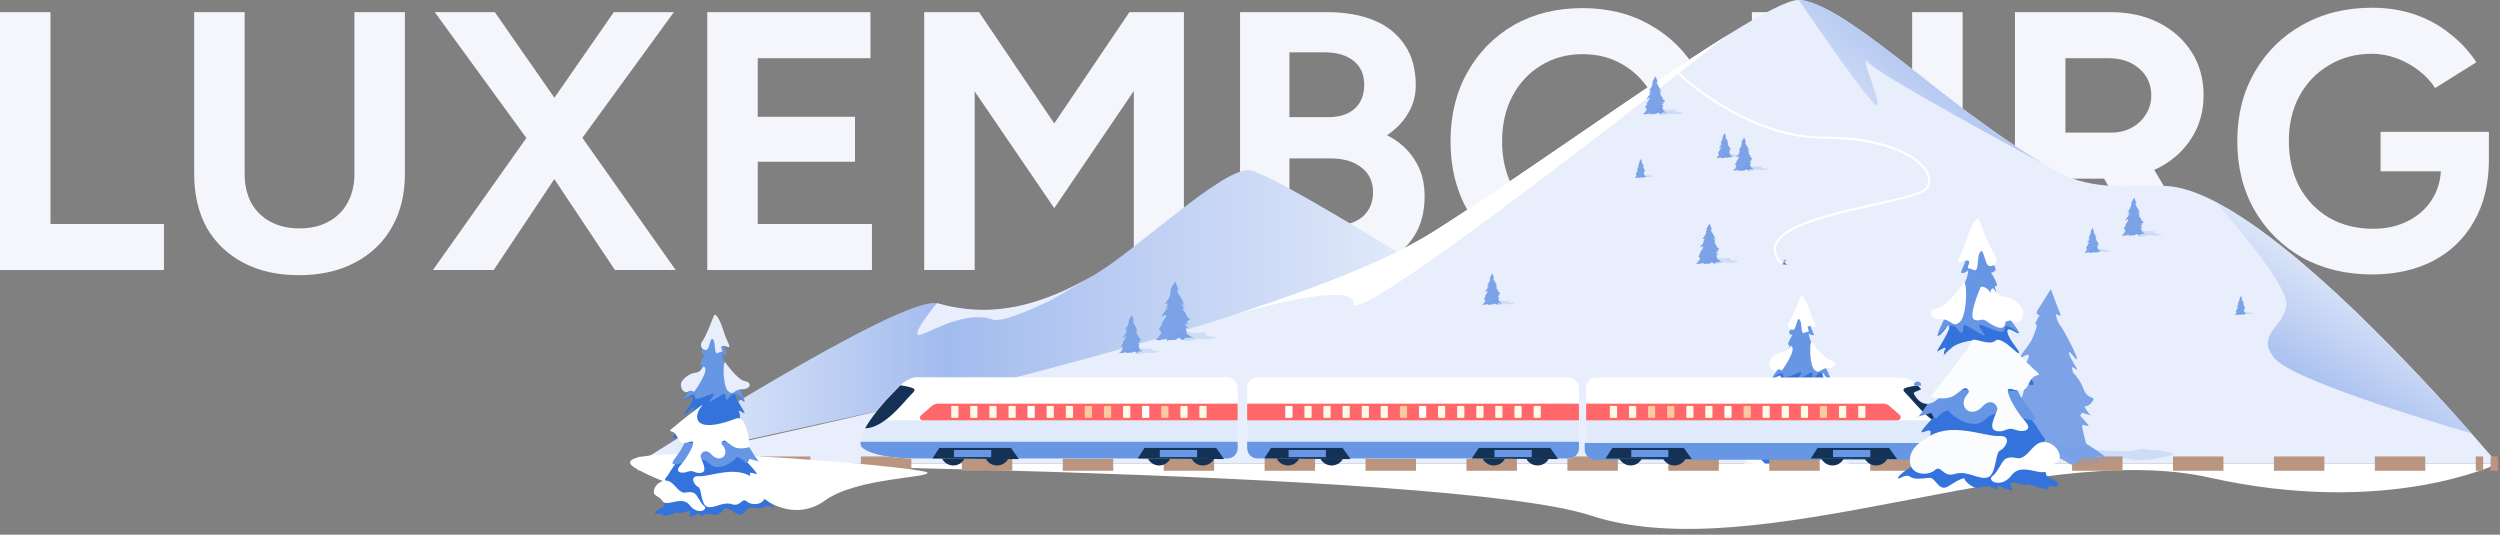<?xml version="1.0" encoding="UTF-8"?> <svg xmlns="http://www.w3.org/2000/svg" width="1398" height="299" viewBox="0 0 1398 299" fill="none"><rect x="0" y="0" width="1398" height="299" fill="#808080" stroke="none"/><path d="M1326.49 153.472C1311.79 153.472 1298.74 150.313 1287.35 143.996C1276.08 137.541 1267.23 128.752 1260.77 117.628C1254.32 106.367 1251.09 93.457 1251.09 78.9C1251.09 64.343 1254.32 51.502 1260.77 40.378C1267.23 29.117 1276.08 20.328 1287.35 14.01C1298.74 7.555 1311.79 4.328 1326.49 4.328C1335.28 4.328 1343.38 5.633 1350.79 8.242C1358.21 10.851 1364.73 14.491 1370.36 19.16C1376.13 23.692 1380.94 28.911 1384.78 34.816L1361.71 49.236C1359.38 45.528 1356.29 42.232 1352.44 39.348C1348.73 36.464 1344.61 34.198 1340.08 32.55C1335.55 30.902 1331.02 30.078 1326.49 30.078C1317.42 30.078 1309.39 32.207 1302.38 36.464C1295.38 40.584 1289.89 46.283 1285.9 53.562C1281.92 60.841 1279.93 69.287 1279.93 78.9C1279.93 88.376 1281.85 96.822 1285.7 104.238C1289.68 111.654 1295.24 117.491 1302.38 121.748C1309.53 125.868 1317.77 127.928 1327.1 127.928C1334.38 127.928 1340.84 126.486 1346.47 123.602C1352.24 120.718 1356.77 116.667 1360.06 111.448C1363.36 106.229 1365.01 100.187 1365.01 93.32L1391.79 89.2C1391.79 102.796 1388.97 114.401 1383.34 124.014C1377.85 133.627 1370.16 140.975 1360.27 146.056C1350.52 151 1339.26 153.472 1326.49 153.472ZM1331.22 95.792V73.75H1391.79V91.26L1376.54 95.792H1331.22Z" fill="#F4F6FC"></path><path d="M1126.77 151.001V6.801H1180.33C1190.49 6.801 1199.48 8.792 1207.31 12.775C1215.14 16.758 1221.25 22.251 1225.65 29.255C1230.04 36.121 1232.24 44.156 1232.24 53.357C1232.24 62.421 1229.9 70.523 1225.23 77.665C1220.7 84.669 1214.45 90.162 1206.49 94.145C1198.52 97.99 1189.46 99.913 1179.3 99.913H1154.99V151.001H1126.77ZM1206.08 151.001L1172.7 93.115L1194.33 77.665L1238.01 151.001H1206.08ZM1154.99 74.163H1180.53C1184.79 74.163 1188.57 73.27 1191.86 71.485C1195.29 69.7 1197.97 67.228 1199.9 64.069C1201.96 60.91 1202.99 57.34 1202.99 53.357C1202.99 47.177 1200.72 42.164 1196.19 38.319C1191.79 34.473 1186.09 32.551 1179.09 32.551H1154.99V74.163Z" fill="#F4F6FC"></path><path d="M1038.16 153.885C1026.22 153.885 1015.85 151.55 1007.06 146.881C998.269 142.211 991.471 135.688 986.664 127.311C981.995 118.796 979.66 108.771 979.66 97.235V6.801H1007.88V97.235C1007.88 103.415 1009.12 108.839 1011.59 113.509C1014.2 118.041 1017.77 121.543 1022.3 124.015C1026.97 126.487 1032.4 127.723 1038.58 127.723C1044.76 127.723 1050.11 126.487 1054.64 124.015C1059.31 121.543 1062.88 118.041 1065.36 113.509C1067.97 108.839 1069.27 103.415 1069.27 97.235V6.801H1097.49V97.235C1097.49 108.771 1095.02 118.796 1090.08 127.311C1085.27 135.688 1078.4 142.211 1069.48 146.881C1060.69 151.55 1050.25 153.885 1038.16 153.885Z" fill="#F4F6FC"></path><path d="M885.495 153.473C870.938 153.473 858.028 150.314 846.767 143.997C835.643 137.542 826.922 128.753 820.605 117.629C814.288 106.368 811.129 93.527 811.129 79.107C811.129 64.412 814.288 51.503 820.605 40.379C826.922 29.118 835.574 20.328 846.561 14.011C857.685 7.694 870.457 4.535 884.877 4.535C899.434 4.535 912.206 7.762 923.193 14.217C934.317 20.535 943.038 29.324 949.355 40.585C955.672 51.709 958.831 64.55 958.831 79.107C958.831 93.527 955.672 106.368 949.355 117.629C943.175 128.753 934.523 137.542 923.399 143.997C912.412 150.314 899.778 153.473 885.495 153.473ZM885.495 127.723C894.284 127.723 901.975 125.663 908.567 121.543C915.296 117.286 920.515 111.518 924.223 104.239C928.068 96.96 929.991 88.583 929.991 79.107C929.991 69.494 928.068 61.048 924.223 53.769C920.378 46.49 915.09 40.791 908.361 36.671C901.632 32.414 893.804 30.285 884.877 30.285C876.225 30.285 868.466 32.414 861.599 36.671C854.87 40.791 849.582 46.49 845.737 53.769C841.892 61.048 839.969 69.494 839.969 79.107C839.969 88.583 841.892 96.96 845.737 104.239C849.582 111.518 854.938 117.286 861.805 121.543C868.672 125.663 876.568 127.723 885.495 127.723Z" fill="#F4F6FC"></path><path d="M693.438 151.001V6.801H742.26C752.148 6.801 760.8 8.311 768.216 11.333C775.632 14.354 781.399 18.955 785.519 25.135C789.639 31.177 791.7 38.731 791.7 47.795C791.7 53.425 790.257 58.644 787.373 63.451C784.627 68.12 780.713 72.171 775.631 75.605C782.361 79.038 787.511 83.639 791.081 89.407C794.789 95.037 796.643 101.835 796.643 109.801C796.643 118.59 794.652 126.075 790.669 132.255C786.687 138.435 781.125 143.104 773.984 146.263C766.842 149.421 758.465 151.001 748.852 151.001H693.438ZM721.042 126.075H746.174C752.903 126.075 758.19 124.427 762.036 121.131C765.881 117.697 767.803 113.165 767.803 107.535C767.803 101.629 765.675 97.029 761.417 93.733C757.16 90.299 751.323 88.583 743.907 88.583H721.042V126.075ZM721.042 65.511H742.878C749.058 65.511 753.933 63.931 757.503 60.773C761.074 57.614 762.859 53.151 762.859 47.383C762.859 41.615 760.868 37.151 756.885 33.993C752.903 30.834 747.478 29.255 740.612 29.255H721.042V65.511Z" fill="#F4F6FC"></path><path d="M516.812 151.001V6.801H547.506L589.531 69.013L631.555 6.801H662.042V151.001H634.026V50.885L589.531 116.393L545.034 51.091V151.001H516.812Z" fill="#F4F6FC"></path><path d="M395.504 151.001V6.801H486.762V32.551H423.726V65.305H478.11V90.437H423.726V125.251H487.586V151.001H395.504Z" fill="#F4F6FC"></path><path d="M242.094 151.001L297.92 72.103L343.24 6.801H376.818L322.228 81.785L276.084 151.001H242.094ZM343.858 151.001L297.714 81.785L243.124 6.801H276.702L322.022 71.897L377.848 151.001H343.858Z" fill="#F4F6FC"></path><path d="M167.09 153.885C155.142 153.885 144.773 151.55 135.984 146.881C127.195 142.211 120.397 135.688 115.59 127.311C110.921 118.796 108.586 108.771 108.586 97.235V6.801H136.808V97.235C136.808 103.415 138.044 108.839 140.516 113.509C143.125 118.041 146.696 121.543 151.228 124.015C155.897 126.487 161.322 127.723 167.502 127.723C173.682 127.723 179.038 126.487 183.57 124.015C188.239 121.543 191.81 118.041 194.282 113.509C196.891 108.839 198.196 103.415 198.196 97.235V6.801H226.418V97.235C226.418 108.771 223.946 118.796 219.002 127.311C214.195 135.688 207.329 142.211 198.402 146.881C189.613 151.55 179.175 153.885 167.09 153.885Z" fill="#F4F6FC"></path><path d="M0 151.001V6.801H28.222V125.251H91.67V151.001H0Z" fill="#F4F6FC"></path><path d="M811.378 159.473L356.316 259.371C356.316 259.371 504.739 164.197 524.098 169.728C547.145 176.411 567.426 173.415 585.288 166.732C594.737 163.16 603.495 158.667 611.561 153.943L612.829 153.136C635.415 139.885 686.003 91.722 699.485 95.294C713.083 98.751 776.462 137.696 811.378 159.473Z" fill="url(#paint0_linear_17501_19286)"></path><path d="M801.469 207.869C801.469 207.869 792.135 201.878 778.191 193.236L793.863 190.816L801.469 207.869Z" fill="#CBDAF5"></path><path d="M1396.77 259.256H356.316C356.316 259.256 553.483 220.657 692.571 175.259C738.088 160.395 777.383 144.84 801.467 129.631C846.87 101.055 920.044 48.168 966.138 19.593C985.612 7.495 1000.25 -0.225 1005.89 0.005C1007.05 0.005 1008.2 0.235 1009.35 0.466C1009.7 0.466 1009.93 0.581 1010.27 0.696C1013.73 1.503 1017.53 3.116 1021.68 5.305C1022.26 5.651 1022.83 5.881 1023.41 6.227C1023.99 6.573 1024.56 6.803 1025.14 7.149C1025.37 7.264 1025.6 7.379 1025.94 7.61C1026.64 8.071 1027.33 8.416 1028.13 8.877C1028.71 9.223 1029.4 9.684 1029.98 10.029C1030.67 10.375 1031.25 10.836 1031.94 11.297C1032.28 11.527 1032.63 11.758 1032.86 11.873C1035.16 13.371 1037.58 14.984 1040 16.712C1040.35 16.943 1040.69 17.173 1041.04 17.404C1043.58 19.132 1046.11 20.976 1048.65 22.934C1049.34 23.511 1050.03 23.971 1050.84 24.547C1065.12 35.148 1081.03 48.053 1097.62 60.727C1099.35 62.11 1101.08 63.378 1102.92 64.645C1103.84 65.336 1104.65 65.912 1105.57 66.604C1112.72 71.904 1120.09 77.089 1127.35 81.928C1128.73 82.85 1130.12 83.772 1131.61 84.694C1133.46 85.846 1135.19 86.998 1137.03 88.15C1137.84 88.611 1138.53 89.072 1139.34 89.533C1140.95 90.57 1142.56 91.492 1144.18 92.414C1144.29 92.414 1144.29 92.529 1144.41 92.529C1145.33 92.99 1146.13 93.566 1146.94 94.027C1148.32 94.833 1149.59 95.525 1150.97 96.331C1151.09 96.331 1151.2 96.447 1151.32 96.562C1152.01 96.907 1152.7 97.368 1153.51 97.599C1175.06 107.854 1198.22 102.438 1214.35 104.282C1221.61 105.203 1229.91 108.084 1238.67 112.693C1238.78 112.693 1238.78 112.808 1238.78 112.808C1262.75 125.252 1291.1 149.103 1317.14 174.107C1342.95 198.88 1366.46 224.574 1380.98 241.166C1381.1 241.397 1381.33 241.512 1381.44 241.627C1381.67 241.858 1381.9 242.088 1381.9 242.203C1390.78 252.228 1396.08 258.565 1396.77 259.256C1396.65 259.256 1396.65 259.256 1396.77 259.256Z" fill="#E8EEFB"></path><path d="M1028.71 261.561C1028.71 261.561 1039.19 267.898 1039.54 269.396C1039.88 270.894 1036.77 267.668 1034.81 269.051C1032.86 270.433 1029.63 269.742 1026.98 269.627C1024.33 269.396 1023.29 275.618 1019.26 272.968C1015.22 270.318 1012.8 269.281 1012.8 270.203C1012.8 271.125 1009.12 274.236 1007.39 273.66C1005.66 273.083 1002.32 272.738 1000.71 274.005C999.092 275.273 999.668 272.738 999.668 272.738C999.668 272.738 992.869 275.503 993.561 274.466C994.252 273.429 994.828 271.47 993.791 271.47C992.754 271.47 987.799 273.199 987.799 272.392C987.799 271.586 978.695 275.503 979.387 273.775C980.078 272.046 974.662 274.12 975.238 272.162C975.814 270.203 980.078 269.742 980.078 268.129C980.078 266.516 984.918 262.713 984.111 259.257C983.19 255.8 979.272 255.454 981 253.496C982.729 251.537 985.148 246.006 988.721 243.586C992.178 241.167 1018.57 228.723 1018.57 228.723C1018.57 228.723 1018.57 237.94 1022.25 241.973C1025.94 246.006 1031.36 251.537 1029.97 251.422C1028.59 251.191 1026.52 249.808 1026.52 251.422C1026.4 253.035 1028.71 261.561 1028.71 261.561Z" fill="#3373DB"></path><path d="M984.689 246.004C985.611 247.387 993.447 244.276 996.443 244.276C999.439 244.276 1000.59 242.317 1005.2 246.58C1009.7 250.728 1018.68 244.506 1019.03 243.124C1019.37 241.741 1022.72 243.815 1023.87 245.428C1025.14 247.041 1026.29 243.7 1026.29 243.7C1026.29 243.7 1029.98 244.737 1031.59 245.198C1029.86 243.93 1026.52 238.054 1024.33 234.136C1023.52 232.754 1022.95 231.717 1022.49 231.141C1020.76 228.721 1021.91 220.079 1020.76 218.236C1019.49 216.277 1022.72 218.236 1023.75 218.927C1024.79 219.618 1018.91 211.207 1019.03 209.133C1019.03 208.903 1019.03 208.787 1019.14 208.672C1019.26 208.442 1019.61 208.672 1020.07 209.133C1020.99 210.17 1022.37 212.244 1023.64 212.82C1025.6 213.742 1015.11 193.808 1013.84 192.887C1012.58 191.965 1010.85 185.743 1011.77 186.549C1012.69 187.471 1014.88 187.932 1014.19 186.78C1013.5 185.512 1008.66 172.262 1008.66 172.262C1008.66 172.262 1002.67 182.056 1000.94 184.706C999.209 187.356 1002.9 187.125 1002.2 187.702C1001.51 188.278 998.863 193.463 1000.25 192.771C1001.63 192.08 998.863 199.109 997.595 201.644C996.328 204.294 990.451 210.861 991.142 211.553C991.834 212.244 995.982 208.211 995.867 210.977C995.636 213.742 990.105 219.503 991.373 219.503C992.64 219.503 998.863 212.474 996.097 217.083C993.332 221.577 986.187 229.527 985.496 231.601C984.804 233.675 989.299 231.256 989.299 231.256C989.299 231.256 994.484 226.762 992.41 232.984C992.179 233.56 991.949 234.252 991.718 234.828C988.838 240.243 983.883 244.852 984.689 246.004Z" fill="#6696E4"></path><path d="M989.068 231.261C989.068 231.261 994.253 226.768 992.179 232.99C991.949 233.566 991.718 234.257 991.488 234.833L1024.33 234.027C1023.52 232.644 1022.95 231.607 1022.49 231.031C1020.76 228.611 1021.91 219.97 1020.76 218.126C1019.49 216.167 1022.72 218.126 1023.75 218.817C1024.79 219.509 1018.91 211.097 1019.03 209.023C1019.03 208.793 1019.03 208.678 1019.14 208.562C1018.11 208.217 1016.95 208.332 1016.03 209.715C1013.04 213.863 1013.84 209.139 1013.27 208.332C1012.69 207.525 1003.36 214.439 1005.2 211.904C1006.93 209.369 1007.74 208.102 1006.81 208.102C1005.78 208.102 998.978 211.673 997.595 210.867C996.212 210.06 998.632 206.028 991.257 211.443C991.949 212.134 996.097 208.102 995.982 210.867C995.751 213.632 990.22 219.393 991.488 219.393C992.755 219.393 998.978 212.365 996.212 216.974C993.447 221.467 986.302 229.418 985.611 231.492C984.458 233.681 989.068 231.261 989.068 231.261Z" fill="#3373DB"></path><path d="M1031.47 245.082C1031.7 245.197 1031.82 245.313 1031.93 245.313C1032.63 245.428 1032.28 245.313 1031.47 245.082Z" fill="#6696E4"></path><path d="M1010.85 182.98C1010.85 182.98 1011.19 181.598 1014.19 182.75C1017.19 183.902 1013.61 179.408 1012.23 174.569C1010.85 169.73 1007.85 163.392 1006.81 166.158C1005.78 168.923 1002.78 176.758 1000.48 179.984C998.172 183.095 1002.78 186.437 1003.93 183.095C1005.09 179.754 1005.32 177.104 1006.58 179.063C1007.85 181.021 1006.81 187.243 1009 186.091C1011.19 184.939 1012.11 186.552 1010.85 182.98Z" fill="white"></path><path d="M1013.15 191.164C1013.15 191.164 1019.84 200.727 1023.76 201.419C1027.79 202.11 1026.87 205.797 1022.37 205.797C1017.88 205.797 1017.65 209.599 1014.65 206.834C1011.77 204.184 1011.77 190.703 1013.15 191.164Z" fill="white"></path><path d="M1001.28 193.465C1001.28 193.465 999.556 196.806 997.136 196.806C994.716 196.806 989.069 200.148 989.3 203.489C989.53 206.831 992.065 207.983 993.333 206.946C994.601 205.909 996.444 207.177 996.444 207.177C996.444 207.177 1005.66 194.502 1001.28 193.465Z" fill="white"></path><path d="M1026.41 237.02C1026.41 237.02 1020.64 239.094 1016.84 236.444C1013.04 233.793 1012.81 232.756 1011.42 234.139C1010.04 235.522 1013.15 236.213 1013.15 239.555C1013.15 242.896 1009.12 244.74 1005.66 240.937C1002.21 237.135 999.325 240.361 999.671 242.205C1000.02 243.933 1003.7 249.925 1000.25 250.731C996.79 251.538 995.868 249.003 992.757 250.155C989.646 251.423 985.036 250.731 988.724 246.698C992.411 242.666 996.56 234.946 995.407 233.909C994.255 232.872 989.415 237.25 987.226 231.604C984.921 225.958 980.542 229.876 984.921 225.958C989.3 222.156 1002.67 211.786 1000.48 214.206C995.407 219.851 995.638 229.991 1018.68 221.234C1025.14 218.93 1026.41 237.02 1026.41 237.02Z" fill="url(#paint1_linear_17501_19286)"></path><path d="M1028.36 253.959C1028.36 253.959 1035.16 257.07 1034.82 263.062C1034.47 269.053 1027.1 268.823 1024.68 266.518C1022.26 264.214 1021.56 269.629 1016.61 268.132C1011.77 266.518 1007.16 270.551 1003.47 269.514C999.785 268.477 1000.48 259.375 998.402 258.683C996.328 257.992 993.217 252.576 998.979 252.922C1004.74 253.268 1019.03 246.585 1028.36 253.959Z" fill="url(#paint2_linear_17501_19286)"></path><path d="M991.488 261.791C991.488 261.791 995.291 260.754 996.904 262.483C998.517 264.211 999.554 267.322 1001.74 269.166C1004.05 270.894 998.056 274.235 993.908 268.589C989.759 262.944 981.462 269.857 979.273 266.285C977.083 262.713 973.857 263.865 974.779 260.178C975.701 256.491 980.195 254.072 983.306 255.8C986.418 257.643 987.916 261.907 991.488 261.791Z" fill="url(#paint3_linear_17501_19286)"></path><path d="M1023.41 212.707C1023.41 212.707 1021.79 210.172 1019.84 209.02C1020.87 210.057 1022.26 212.131 1023.41 212.707Z" fill="#3373DB"></path><path d="M1396.77 259.258C1396.77 259.258 1335.12 289.331 1235.67 267.093C1136.22 244.855 982.96 318.943 889.159 288.179C810.339 262.369 356.43 259.258 356.43 259.258H1396.77Z" fill="white"></path><path d="M611.559 153.828L588.512 167.424C588.512 167.424 561.432 181.021 555.21 178.716C537.694 172.494 514.302 189.893 513.034 187.012C511.651 184.132 523.981 169.498 523.981 169.498C547.028 176.181 567.309 173.185 585.171 166.503C594.735 163.161 603.493 158.552 611.559 153.828Z" fill="#E8EEFB"></path><path d="M356.316 259.258H360.35" stroke="#BA9680" stroke-width="8" stroke-miterlimit="10"></path><path d="M368.531 259.258H1388.59" stroke="#BA9680" stroke-width="8" stroke-miterlimit="10" stroke-dasharray="28.22 28.22"></path><path d="M1392.73 259.258H1396.77" stroke="#BA9680" stroke-width="8" stroke-miterlimit="10"></path><path d="M1382.02 242.321C1380.52 241.86 1283.26 213.976 1271.97 200.38C1260.56 186.784 1278.54 182.175 1278.54 169.615C1278.54 157.056 1238.66 112.695 1238.66 112.695C1238.78 112.695 1238.78 112.811 1238.78 112.811C1262.75 125.255 1291.1 149.106 1317.14 174.109C1347.79 204.182 1375.68 235.177 1380.98 241.169C1381.09 241.399 1381.32 241.514 1381.44 241.63C1381.9 242.09 1382.02 242.206 1382.02 242.321Z" fill="url(#paint4_linear_17501_19286)"></path><path d="M966.135 19.594C905.867 67.066 756.984 183.095 756.869 169.614C756.869 159.705 721.377 167.309 692.453 175.26C737.971 160.396 777.266 144.841 801.35 129.631C846.867 101.056 920.041 48.284 966.135 19.594Z" fill="white"></path><path d="M1047.95 57.846C1040.23 50.587 1005.89 0.004 1005.89 0.004C1007.04 0.004 1008.2 0.234 1009.35 0.465C1009.69 0.465 1009.92 0.58 1010.27 0.695C1013.73 1.502 1017.53 3.115 1021.68 5.304C1022.25 5.65 1022.83 5.88 1023.41 6.226C1023.98 6.572 1024.56 6.802 1025.13 7.148C1025.37 7.263 1025.6 7.378 1025.94 7.609C1026.63 8.07 1027.32 8.415 1028.13 8.876C1028.71 9.222 1029.4 9.683 1029.97 10.028C1030.67 10.374 1031.24 10.835 1031.93 11.296C1032.28 11.526 1032.63 11.757 1032.86 11.872C1035.16 13.37 1037.58 14.983 1040 16.711C1040.35 16.942 1040.69 17.172 1041.04 17.403C1043.57 19.131 1046.11 20.974 1048.64 22.933C1049.33 23.509 1050.03 23.97 1050.83 24.546C1065.12 35.147 1081.02 48.052 1097.62 60.726C1099.35 62.109 1101.07 63.377 1102.92 64.644C1103.84 65.335 1104.65 65.911 1105.57 66.603C1112.71 71.903 1120.09 77.088 1127.35 81.927C1128.73 82.849 1130.11 83.771 1131.61 84.693C1133.46 85.845 1135.18 86.997 1137.03 88.149C1137.83 88.61 1138.53 89.071 1139.33 89.532C1140.95 90.569 1142.56 91.491 1144.17 92.413C1133.92 86.882 1051.06 42.175 1044.72 34.916C1038.27 27.657 1055.67 65.105 1047.95 57.846Z" fill="url(#paint5_linear_17501_19286)"></path><path d="M639.448 197.035C639.332 196.689 637.143 195.307 637.143 195.307C637.143 195.307 636.682 193.463 636.682 193.117C636.682 192.772 637.143 193.117 637.373 193.117C637.604 193.117 637.028 192.541 636.336 191.85C636.451 191.735 636.567 191.504 636.567 191.504C636.567 191.504 637.373 191.735 637.719 191.85C637.489 191.735 637.258 191.274 636.912 190.698C637.489 190.698 637.834 190.352 638.065 190.006C638.41 189.43 637.373 190.006 636.797 188.509C636.567 187.702 635.991 187.011 635.53 186.55C635.53 186.319 635.53 186.204 635.414 186.089C635.184 185.628 635.875 186.089 635.991 186.204C636.221 186.319 634.953 184.591 634.953 184.13V184.015C634.953 184.015 635.069 184.015 635.184 184.13C635.299 184.245 635.53 184.591 635.76 184.821C635.875 184.937 635.875 184.937 635.991 184.937C636.451 185.167 634.147 180.904 633.916 180.673C633.686 180.443 633.34 179.176 633.455 179.291C633.686 179.521 634.147 179.636 634.032 179.291C633.916 179.06 632.879 176.18 632.879 176.18C632.879 176.18 631.612 178.254 631.266 178.83C630.92 179.406 631.727 179.406 631.496 179.406C631.381 179.521 630.805 180.673 631.035 180.443C631.381 180.328 630.69 181.826 630.459 182.286C630.229 182.863 628.961 184.245 629.076 184.36C629.192 184.476 630.114 183.669 630.114 184.245C630.114 184.821 628.846 186.089 629.192 186.089C629.422 186.089 630.805 184.591 630.229 185.513C629.653 186.435 628.155 188.163 627.924 188.624C627.809 189.085 628.731 188.509 628.731 188.509C628.731 188.509 629.883 187.587 629.422 188.854C629.422 188.969 629.307 189.085 629.307 189.2C628.731 190.352 627.694 191.274 627.924 191.62C627.924 191.62 628.039 191.735 628.155 191.735C627.694 192.311 627.348 193.002 627.117 193.233C626.772 193.694 627.578 193.694 627.809 194.5C628.039 195.192 627.002 196.113 627.002 196.344C627.002 196.689 626.08 196.805 625.965 197.15C625.85 197.611 627.002 197.15 626.887 197.496C626.772 197.842 628.616 197.035 628.616 197.15C628.616 197.266 629.653 196.92 629.883 196.92C630.114 196.92 629.998 197.381 629.883 197.496C629.768 197.611 631.151 197.15 631.151 197.15C631.151 197.15 631.035 197.726 631.381 197.381C631.727 197.035 632.418 197.15 632.764 197.265C633.11 197.381 633.916 196.689 633.916 196.574C633.916 196.459 634.492 196.574 635.299 197.15C636.106 197.726 636.336 196.459 636.912 196.459C637.489 196.459 638.18 196.689 638.641 196.344C638.871 196.574 639.563 197.265 639.448 197.035Z" fill="#7CA2E7"></path><path opacity="0.2" d="M628.5 197.961C628.5 197.961 634.492 195.541 635.184 197.385C635.875 199.228 639.908 196.693 642.328 197.269C644.748 197.846 648.551 196.693 648.551 196.693C648.551 196.693 647.399 196.117 645.324 196.117C643.25 196.117 645.324 194.389 642.328 194.85C639.332 195.311 634.953 193.812 634.953 193.812L628.5 197.961Z" fill="#6696E4"></path><path d="M1200.06 131.355C1199.95 131.01 1197.76 129.627 1197.76 129.627C1197.76 129.627 1197.3 127.783 1197.3 127.438C1197.3 127.092 1197.76 127.438 1197.99 127.438C1198.22 127.438 1197.64 126.862 1196.95 126.17C1197.06 126.055 1197.18 125.825 1197.18 125.825C1197.18 125.825 1197.99 126.055 1198.33 126.17C1198.1 126.055 1197.87 125.594 1197.53 125.018C1198.1 125.018 1198.45 124.672 1198.68 124.327C1199.02 123.751 1197.99 124.327 1197.41 122.829C1197.18 122.022 1196.6 121.331 1196.14 120.87C1196.14 120.64 1196.14 120.524 1196.03 120.409C1195.8 119.948 1196.49 120.409 1196.6 120.524C1196.83 120.64 1195.57 118.911 1195.57 118.45V118.335C1195.57 118.335 1195.68 118.335 1195.8 118.45C1195.91 118.566 1196.14 118.911 1196.37 119.142C1196.49 119.257 1196.49 119.257 1196.6 119.257C1197.06 119.487 1194.76 115.224 1194.53 114.994C1194.3 114.763 1193.95 113.496 1194.07 113.611C1194.3 113.841 1194.76 113.957 1194.64 113.611C1194.53 113.381 1193.49 110.5 1193.49 110.5C1193.49 110.5 1192.23 112.574 1191.88 113.15C1191.53 113.726 1192.34 113.726 1192.11 113.726C1191.99 113.841 1191.42 114.994 1191.65 114.763C1191.99 114.648 1191.3 116.146 1191.07 116.607C1190.84 117.183 1189.57 118.566 1189.69 118.681C1189.81 118.796 1190.73 117.989 1190.73 118.566C1190.73 119.142 1189.46 120.409 1189.81 120.409C1190.04 120.409 1191.42 118.911 1190.84 119.833C1190.27 120.755 1188.77 122.483 1188.54 122.944C1188.42 123.405 1189.34 122.829 1189.34 122.829C1189.34 122.829 1190.5 121.907 1190.04 123.175C1190.04 123.29 1189.92 123.405 1189.92 123.52C1189.34 124.672 1188.31 125.594 1188.54 125.94C1188.54 125.94 1188.65 126.055 1188.77 126.055C1188.31 126.631 1187.96 127.323 1187.73 127.553C1187.39 128.014 1188.19 128.014 1188.42 128.82C1188.65 129.512 1187.62 130.434 1187.62 130.664C1187.62 130.894 1186.69 131.125 1186.58 131.471C1186.46 131.931 1187.62 131.471 1187.5 131.816C1187.39 132.162 1189.23 131.355 1189.23 131.471C1189.23 131.701 1190.27 131.24 1190.5 131.24C1190.73 131.24 1190.61 131.701 1190.5 131.816C1190.38 132.047 1191.76 131.471 1191.76 131.471C1191.76 131.471 1191.65 132.047 1191.99 131.701C1192.34 131.471 1193.03 131.471 1193.38 131.586C1193.72 131.701 1194.53 131.01 1194.53 130.894C1194.53 130.664 1195.11 130.894 1195.91 131.471C1196.72 132.047 1196.95 130.779 1197.53 130.779C1198.1 130.779 1198.79 131.01 1199.25 130.664C1199.48 131.01 1200.18 131.701 1200.06 131.355Z" fill="#7CA2E7"></path><path d="M1198.33 126.168C1198.45 126.284 1198.45 126.284 1198.33 126.168C1198.56 126.284 1198.56 126.284 1198.33 126.168Z" fill="#7CA2E7"></path><path opacity="0.2" d="M1189.11 132.394C1189.11 132.394 1195.11 129.974 1195.8 131.818C1196.49 133.661 1200.52 131.127 1202.94 131.703C1205.36 132.279 1209.16 131.127 1209.16 131.127C1209.16 131.127 1208.01 130.551 1205.94 130.551C1203.86 130.551 1205.94 128.822 1202.94 129.283C1199.95 129.744 1195.57 128.246 1195.57 128.246L1189.11 132.394Z" fill="#6696E4"></path><path d="M932.373 63.496C932.258 63.15 930.069 61.768 930.069 61.768C930.069 61.768 929.608 59.924 929.608 59.578C929.608 59.233 930.069 59.578 930.299 59.578C930.53 59.578 929.953 59.002 929.262 58.311C929.377 58.196 929.492 57.965 929.492 57.965C929.492 57.965 930.299 58.196 930.645 58.311C930.414 58.196 930.184 57.735 929.838 57.159C930.414 57.159 930.76 56.813 930.991 56.467C931.336 55.891 930.299 56.467 929.723 54.969C929.493 54.163 928.916 53.472 928.455 53.011C928.455 52.78 928.455 52.665 928.34 52.55C928.11 52.089 928.801 52.55 928.916 52.665C929.147 52.78 927.879 51.052 927.879 50.591V50.476C927.879 50.476 927.994 50.476 928.11 50.591C928.225 50.706 928.455 51.052 928.686 51.282C928.801 51.398 928.801 51.398 928.916 51.398C929.377 51.628 927.073 47.365 926.842 47.134C926.612 46.904 926.266 45.636 926.381 45.752C926.612 45.982 927.073 46.097 926.957 45.752C926.842 45.521 925.805 42.641 925.805 42.641C925.805 42.641 924.537 44.715 924.192 45.291C923.846 45.867 924.653 45.867 924.422 45.867C924.307 45.982 923.731 47.134 923.961 46.904C924.307 46.789 923.616 48.287 923.385 48.748C923.155 49.324 921.887 50.706 922.002 50.822C922.117 50.937 923.039 50.13 923.039 50.706C923.039 51.282 921.772 52.55 922.117 52.55C922.348 52.55 923.731 51.052 923.155 51.974C922.578 52.895 921.08 54.624 920.85 55.085C920.735 55.546 921.657 54.969 921.657 54.969C921.657 54.969 922.809 54.048 922.348 55.315C922.348 55.43 922.233 55.546 922.233 55.661C921.657 56.813 920.619 57.735 920.85 58.081C920.85 58.081 920.965 58.196 921.08 58.196C920.619 58.772 920.274 59.463 920.043 59.694C919.698 60.154 920.504 60.154 920.735 60.961C920.965 61.652 919.928 62.574 919.928 62.805C919.928 63.035 919.006 63.266 918.891 63.611C918.776 64.072 919.928 63.611 919.813 63.957C919.698 64.302 921.541 63.496 921.541 63.611C921.541 63.842 922.578 63.381 922.809 63.381C923.039 63.381 922.924 63.842 922.809 63.957C922.694 64.187 924.077 63.611 924.077 63.611C924.077 63.611 923.961 64.187 924.307 63.842C924.653 63.611 925.344 63.611 925.69 63.727C926.035 63.842 926.842 63.15 926.842 63.035C926.842 62.805 927.418 63.035 928.225 63.611C929.032 64.187 929.262 62.92 929.838 62.92C930.414 62.92 931.106 63.15 931.567 62.805C931.797 63.15 932.489 63.842 932.373 63.496Z" fill="#7CA2E7"></path><path d="M930.645 58.309C930.761 58.309 930.761 58.309 930.645 58.309C930.877 58.309 930.877 58.424 930.645 58.309Z" fill="#7CA2E7"></path><path opacity="0.2" d="M921.426 64.422C921.426 64.422 927.418 62.002 928.11 63.845C928.801 65.689 932.834 63.154 935.254 63.73C937.674 64.306 941.477 63.154 941.477 63.154C941.477 63.154 940.324 62.578 938.25 62.578C936.176 62.578 938.25 60.849 935.254 61.31C932.373 61.771 927.879 60.273 927.879 60.273L921.426 64.422Z" fill="#6696E4"></path><path d="M1174.71 140.573C1174.71 140.342 1173.21 139.536 1173.21 139.536C1173.21 139.536 1172.87 138.384 1172.87 138.153C1172.87 137.923 1173.1 138.153 1173.33 138.153C1173.44 138.153 1173.1 137.807 1172.75 137.347C1172.87 137.231 1172.87 137.116 1172.87 137.116C1172.87 137.116 1173.33 137.231 1173.56 137.347C1173.44 137.231 1173.21 137.001 1172.98 136.655C1173.33 136.655 1173.56 136.425 1173.67 136.194C1173.9 135.849 1173.21 136.194 1172.87 135.273C1172.64 134.812 1172.29 134.351 1172.06 134.005C1172.06 133.89 1172.06 133.775 1171.94 133.659C1171.83 133.429 1172.18 133.66 1172.41 133.775C1172.52 133.89 1171.71 132.738 1171.71 132.392C1171.71 132.392 1171.71 132.392 1171.71 132.277C1171.71 132.277 1171.83 132.277 1171.83 132.392C1171.94 132.507 1172.06 132.738 1172.18 132.853L1172.29 132.968C1172.52 133.083 1171.14 130.318 1170.91 130.203C1170.79 130.088 1170.45 129.281 1170.68 129.396C1170.79 129.512 1171.14 129.627 1171.02 129.396C1170.91 129.281 1170.22 127.438 1170.22 127.438C1170.22 127.438 1169.41 128.82 1169.18 129.166C1168.95 129.512 1169.41 129.511 1169.29 129.627C1169.18 129.742 1168.83 130.433 1169.06 130.318C1169.29 130.203 1168.83 131.125 1168.72 131.585C1168.6 131.931 1167.8 132.853 1167.8 132.968C1167.91 133.083 1168.49 132.507 1168.49 132.853C1168.49 133.199 1167.68 134.005 1167.91 134.005C1168.03 134.005 1168.95 133.083 1168.6 133.659C1168.26 134.236 1167.22 135.388 1167.11 135.618C1166.99 135.849 1167.68 135.618 1167.68 135.618C1167.68 135.618 1168.37 135.042 1168.14 135.849C1168.14 135.964 1168.03 135.964 1168.03 136.079C1167.68 136.771 1166.99 137.462 1167.11 137.577H1167.22C1166.99 137.923 1166.76 138.384 1166.53 138.499C1166.3 138.729 1166.87 138.844 1166.99 139.305C1167.11 139.766 1166.41 140.342 1166.41 140.573C1166.41 140.803 1165.84 140.803 1165.72 141.149C1165.61 141.495 1166.41 141.149 1166.3 141.379C1166.18 141.61 1167.45 141.034 1167.45 141.149C1167.45 141.264 1168.14 141.034 1168.26 141.034C1168.37 141.034 1168.37 141.264 1168.26 141.495C1168.14 141.61 1169.06 141.264 1169.06 141.264C1169.06 141.264 1168.95 141.61 1169.18 141.379C1169.41 141.264 1169.87 141.264 1170.1 141.379C1170.33 141.495 1170.79 141.034 1170.79 140.919C1170.79 140.803 1171.14 140.919 1171.71 141.264C1172.29 141.61 1172.41 140.803 1172.75 140.803C1173.1 140.803 1173.56 140.919 1173.79 140.688C1174.25 140.342 1174.71 140.803 1174.71 140.573Z" fill="#7CA2E7"></path><path d="M1173.56 137.23C1173.67 137.344 1173.67 137.344 1173.56 137.23C1173.67 137.344 1173.79 137.344 1173.56 137.23Z" fill="#7CA2E7"></path><path opacity="0.2" d="M1167.68 141.263C1167.68 141.263 1171.6 139.766 1171.94 140.918C1172.4 142.185 1175.05 140.457 1176.55 140.803C1178.05 141.148 1180.59 140.457 1180.59 140.457C1180.59 140.457 1179.78 140.111 1178.51 140.111C1177.24 140.111 1178.51 138.959 1176.67 139.305C1174.82 139.65 1171.94 138.613 1171.94 138.613L1167.68 141.263Z" fill="#6696E4"></path><path d="M968.902 87.573C968.902 87.343 967.404 86.536 967.404 86.536C967.404 86.536 967.058 85.384 967.058 85.153C967.058 84.923 967.289 85.153 967.519 85.153C967.634 85.153 967.289 84.808 966.943 84.347C967.058 84.231 967.058 84.116 967.058 84.116C967.058 84.116 967.519 84.231 967.75 84.347C967.634 84.231 967.404 84.001 967.173 83.655C967.519 83.655 967.75 83.425 967.865 83.194C968.095 82.849 967.404 83.195 967.058 82.273C966.828 81.812 966.482 81.351 966.252 81.005C966.252 80.89 966.252 80.775 966.136 80.659C966.021 80.429 966.367 80.66 966.597 80.775C966.713 80.89 965.906 79.738 965.906 79.392C965.906 79.392 965.906 79.392 965.906 79.277C965.906 79.277 966.021 79.277 966.021 79.392C966.136 79.507 966.252 79.738 966.367 79.853L966.482 79.968C966.713 80.083 965.33 77.318 965.099 77.203C964.984 77.088 964.638 76.281 964.869 76.396C964.984 76.511 965.33 76.627 965.214 76.396C965.099 76.281 964.408 74.438 964.408 74.438C964.408 74.438 963.601 75.82 963.371 76.166C963.14 76.511 963.601 76.511 963.486 76.627C963.371 76.742 963.025 77.433 963.256 77.318C963.486 77.203 963.025 78.125 962.91 78.585C962.795 78.931 961.988 79.853 961.988 79.968C962.103 80.083 962.679 79.507 962.679 79.853C962.679 80.199 961.873 81.005 962.103 81.005C962.218 81.005 963.14 80.083 962.795 80.659C962.449 81.236 961.412 82.388 961.296 82.618C961.181 82.849 961.873 82.618 961.873 82.618C961.873 82.618 962.564 82.042 962.334 82.849C962.334 82.964 962.218 82.964 962.218 83.079C961.873 83.771 961.181 84.462 961.296 84.577H961.412C961.181 84.923 960.951 85.384 960.72 85.499C960.49 85.729 961.066 85.845 961.181 86.305C961.296 86.766 960.605 87.343 960.605 87.573C960.605 87.803 960.029 87.803 959.914 88.149C959.798 88.495 960.605 88.149 960.49 88.379C960.375 88.61 961.642 88.034 961.642 88.149C961.642 88.264 962.334 88.034 962.449 88.034C962.564 88.034 962.564 88.264 962.449 88.495C962.334 88.61 963.256 88.264 963.256 88.264C963.256 88.264 963.14 88.61 963.371 88.379C963.601 88.264 964.062 88.264 964.293 88.379C964.523 88.495 964.984 88.034 964.984 87.919C964.984 87.803 965.33 87.919 965.906 88.264C966.482 88.61 966.597 87.803 966.943 87.803C967.289 87.803 967.75 87.919 967.98 87.688C968.211 87.458 968.902 87.803 968.902 87.573Z" fill="#7CA2E7"></path><path d="M967.75 84.231C967.75 84.231 967.75 84.344 967.75 84.231C967.864 84.344 967.864 84.344 967.75 84.231Z" fill="#7CA2E7"></path><path opacity="0.2" d="M961.758 88.15C961.758 88.15 965.676 86.652 966.022 87.805C966.482 89.072 969.133 87.344 970.631 87.689C972.129 88.035 974.664 87.344 974.664 87.344C974.664 87.344 973.858 86.998 972.59 86.998C971.322 86.998 972.59 85.846 970.746 86.191C968.902 86.537 966.022 85.5 966.022 85.5L961.758 88.15Z" fill="#6696E4"></path><path d="M962.68 146.566C962.565 146.221 960.26 144.838 960.26 144.838C960.26 144.838 959.799 142.994 959.799 142.649C959.799 142.303 960.26 142.649 960.606 142.649C960.836 142.649 960.26 141.957 959.569 141.266C959.684 141.151 959.799 140.92 959.799 140.92C959.799 140.92 960.606 141.151 960.952 141.266C960.721 141.151 960.376 140.69 960.145 140.114C960.721 140.114 961.067 139.653 961.297 139.307C961.643 138.731 960.606 139.307 960.03 137.809C959.684 137.003 959.223 136.311 958.762 135.735C958.762 135.505 958.762 135.39 958.647 135.274C958.417 134.813 959.108 135.274 959.338 135.39C959.569 135.505 958.301 133.661 958.301 133.2V133.085C958.301 133.085 958.416 133.085 958.532 133.2C958.647 133.316 958.877 133.661 959.108 133.892C959.223 134.007 959.223 134.007 959.338 134.007C959.799 134.237 957.495 129.859 957.149 129.628C956.918 129.398 956.457 128.015 956.688 128.246C956.918 128.476 957.379 128.591 957.264 128.246C957.149 128.015 955.997 125.02 955.997 125.02C955.997 125.02 954.729 127.209 954.268 127.785C953.922 128.361 954.729 128.361 954.498 128.476C954.383 128.591 953.807 129.744 954.038 129.628C954.383 129.513 953.692 131.011 953.461 131.587C953.231 132.163 951.848 133.661 952.078 133.776C952.194 133.892 953.116 133.085 953.116 133.661C953.116 134.237 951.848 135.505 952.078 135.505C952.309 135.505 953.692 134.007 953.116 134.929C952.539 135.966 950.926 137.694 950.811 138.155C950.696 138.616 951.618 138.04 951.618 138.04C951.618 138.04 952.77 137.003 952.309 138.385C952.309 138.501 952.194 138.616 952.194 138.846C951.618 139.998 950.58 141.035 950.696 141.381C950.696 141.496 950.811 141.496 950.926 141.496C950.465 142.073 950.119 142.764 949.889 143.11C949.543 143.57 950.35 143.57 950.58 144.377C950.811 145.184 949.658 145.99 949.658 146.336C949.658 146.681 948.737 146.797 948.621 147.258C948.506 147.718 949.659 147.258 949.543 147.603C949.428 147.949 951.387 147.142 951.387 147.258C951.387 147.488 952.424 147.027 952.655 147.027C952.885 147.027 952.77 147.488 952.655 147.718C952.539 147.949 954.038 147.373 954.038 147.373C954.038 147.373 953.922 147.949 954.268 147.603C954.614 147.373 955.305 147.373 955.766 147.488C956.112 147.603 956.918 146.912 956.918 146.681C956.918 146.451 957.495 146.681 958.301 147.258C959.108 147.834 959.454 146.451 960.03 146.566C960.606 146.566 961.297 146.797 961.758 146.451C961.989 146.105 962.68 146.912 962.68 146.566Z" fill="#7CA2E7"></path><path d="M960.836 141.148C960.952 141.148 960.952 141.148 960.836 141.148C961.068 141.148 961.068 141.264 960.836 141.148Z" fill="#7CA2E7"></path><path opacity="0.2" d="M951.27 147.488C951.27 147.488 957.492 144.953 958.184 146.912C958.875 148.87 963.139 146.105 965.674 146.796C968.209 147.488 972.127 146.22 972.127 146.22C972.127 146.22 970.859 145.644 968.785 145.644C966.596 145.644 968.785 143.801 965.674 144.377C962.678 144.953 958.068 143.34 958.068 143.34L951.27 147.488Z" fill="#6696E4"></path><path d="M981.001 94.83C980.886 94.6 979.042 93.448 979.042 93.448C979.042 93.448 978.581 91.834 978.581 91.604C978.581 91.374 978.927 91.604 979.272 91.604C979.503 91.604 978.927 91.028 978.466 90.452C978.581 90.337 978.696 90.106 978.696 90.106C978.696 90.106 979.388 90.337 979.618 90.337C979.503 90.221 979.157 89.876 978.927 89.415C979.388 89.415 979.733 89.069 979.849 88.723C980.079 88.263 979.273 88.723 978.812 87.456C978.581 86.765 978.12 86.189 977.774 85.728C977.774 85.497 977.775 85.382 977.659 85.382C977.429 85.036 978.005 85.382 978.235 85.497C978.466 85.612 977.314 84.115 977.429 83.654V83.538C977.429 83.538 977.544 83.538 977.544 83.654C977.659 83.769 977.89 83.999 978.005 84.23C978.12 84.23 978.12 84.345 978.12 84.345C978.466 84.46 976.507 80.888 976.276 80.658C976.046 80.543 975.7 79.39 975.931 79.506C976.046 79.621 976.507 79.736 976.392 79.506C976.276 79.275 975.355 76.856 975.355 76.856C975.355 76.856 974.318 78.699 973.972 79.16C973.626 79.621 974.318 79.621 974.202 79.736C974.087 79.851 973.626 80.773 973.857 80.658C974.087 80.543 973.626 81.81 973.396 82.271C973.165 82.732 972.128 83.999 972.243 84.115C972.359 84.23 973.165 83.538 973.05 83.999C973.05 84.46 972.013 85.612 972.243 85.612C972.474 85.612 973.626 84.345 973.05 85.151C972.589 85.958 971.206 87.456 971.091 87.802C970.976 88.147 971.782 87.686 971.782 87.686C971.782 87.686 972.704 86.88 972.359 88.032C972.359 88.147 972.243 88.263 972.243 88.378C971.782 89.415 970.86 90.221 970.976 90.452C970.976 90.452 971.091 90.567 971.206 90.567C970.861 91.028 970.515 91.604 970.284 91.834C969.939 92.18 970.745 92.295 970.861 92.871C970.976 93.563 970.169 94.254 970.169 94.484C970.169 94.715 969.362 94.83 969.247 95.176C969.132 95.522 970.169 95.176 970.054 95.406C969.939 95.637 971.552 94.945 971.552 95.176C971.552 95.406 972.474 95.061 972.589 95.061C972.704 95.061 972.704 95.406 972.589 95.637C972.474 95.867 973.741 95.291 973.741 95.291C973.741 95.291 973.626 95.752 973.972 95.522C974.318 95.291 974.894 95.406 975.239 95.406C975.585 95.406 976.276 94.945 976.276 94.715C976.276 94.484 976.737 94.715 977.429 95.176C978.12 95.637 978.351 94.485 978.812 94.6C979.273 94.715 979.849 94.715 980.194 94.484C980.54 94.254 981.001 95.176 981.001 94.83Z" fill="#7CA2E7"></path><path d="M979.504 90.336C979.504 90.45 979.618 90.45 979.504 90.336C979.618 90.45 979.731 90.45 979.504 90.336Z" fill="#7CA2E7"></path><path opacity="0.2" d="M971.551 95.634C971.551 95.634 976.736 93.56 977.313 95.174C977.889 96.787 981.461 94.597 983.535 95.058C985.61 95.519 988.836 94.597 988.836 94.597C988.836 94.597 987.799 94.136 986.071 94.136C984.342 94.136 986.071 92.639 983.535 93.1C981 93.56 977.197 92.293 977.197 92.293L971.551 95.634Z" fill="#6696E4"></path><path d="M920.617 98.864C920.617 98.749 919.465 98.058 919.465 98.058C919.465 98.058 919.234 97.136 919.234 97.021C919.234 96.906 919.465 97.021 919.58 97.021C919.695 97.021 919.465 96.675 919.119 96.445C919.234 96.329 919.234 96.214 919.234 96.214C919.234 96.214 919.58 96.329 919.811 96.329C919.695 96.214 919.58 96.099 919.465 95.753C919.695 95.753 919.926 95.523 920.041 95.408C920.156 95.177 919.695 95.408 919.465 94.716C919.35 94.371 919.119 94.025 918.889 93.794C918.889 93.679 918.889 93.564 918.889 93.564C918.773 93.334 919.119 93.564 919.234 93.679C919.35 93.794 918.773 92.873 918.773 92.642C918.773 92.642 918.773 92.642 918.889 92.642C919.004 92.757 919.004 92.873 919.119 92.988C919.119 92.988 919.234 92.988 919.234 93.103C919.465 93.218 918.313 91.144 918.197 91.029C918.082 90.914 917.852 90.338 917.967 90.338C918.082 90.453 918.313 90.453 918.197 90.338C918.082 90.222 917.621 88.84 917.621 88.84C917.621 88.84 917.045 89.877 916.814 90.107C916.584 90.338 917.045 90.338 916.93 90.453C916.814 90.453 916.584 91.029 916.699 90.914C916.814 90.799 916.584 91.605 916.469 91.836C916.354 92.066 915.777 92.757 915.777 92.873C915.893 92.988 916.238 92.527 916.238 92.873C916.238 93.218 915.662 93.794 915.777 93.794C915.893 93.794 916.584 93.103 916.238 93.564C916.008 94.025 915.201 94.832 915.201 95.062C915.086 95.292 915.547 95.062 915.547 95.062C915.547 95.062 916.123 94.601 915.893 95.292C915.893 95.408 915.893 95.408 915.777 95.523C915.547 96.099 914.971 96.56 915.086 96.675H915.201C914.971 96.906 914.855 97.251 914.74 97.366C914.51 97.597 914.971 97.597 915.086 97.942C915.201 98.288 914.625 98.634 914.625 98.864C914.625 98.98 914.164 99.095 914.164 99.325C914.164 99.556 914.625 99.325 914.625 99.441C914.51 99.671 915.432 99.21 915.432 99.325C915.432 99.44 915.893 99.21 916.008 99.21C916.123 99.21 916.008 99.441 916.008 99.556C915.893 99.671 916.584 99.325 916.584 99.325C916.584 99.325 916.584 99.556 916.699 99.441C916.814 99.325 917.16 99.325 917.391 99.441C917.621 99.441 917.967 99.21 917.967 99.095C917.967 98.98 918.197 99.095 918.658 99.325C919.119 99.556 919.119 98.98 919.465 98.98C919.695 98.98 920.041 99.095 920.271 98.98C920.387 98.749 920.732 99.095 920.617 98.864Z" fill="#7CA2E7"></path><path opacity="0.2" d="M915.43 99.324C915.43 99.324 918.311 98.172 918.656 99.094C919.002 100.015 920.961 98.748 922.113 98.978C923.266 99.209 925.109 98.748 925.109 98.748C925.109 98.748 924.533 98.517 923.496 98.517C922.459 98.517 923.496 97.711 922.113 97.941C920.73 98.172 918.541 97.481 918.541 97.481L915.43 99.324Z" fill="#6696E4"></path><path d="M1256.18 175.489C1256.18 175.374 1255.03 174.683 1255.03 174.683C1255.03 174.683 1254.8 173.761 1254.8 173.646C1254.8 173.53 1255.03 173.646 1255.15 173.646C1255.26 173.646 1255.03 173.3 1254.69 173.069C1254.8 172.954 1254.8 172.839 1254.8 172.839C1254.8 172.839 1255.15 172.954 1255.38 172.954C1255.26 172.839 1255.15 172.724 1255.03 172.378C1255.26 172.378 1255.49 172.148 1255.61 172.033C1255.72 171.802 1255.26 172.032 1255.03 171.341C1254.92 170.995 1254.69 170.65 1254.45 170.419C1254.45 170.304 1254.45 170.189 1254.45 170.189C1254.34 169.958 1254.69 170.189 1254.8 170.304C1254.92 170.419 1254.34 169.498 1254.34 169.267C1254.34 169.267 1254.34 169.267 1254.45 169.267C1254.57 169.382 1254.57 169.498 1254.69 169.613C1254.69 169.613 1254.8 169.613 1254.8 169.728C1255.03 169.843 1253.88 167.769 1253.76 167.654C1253.65 167.539 1253.42 166.963 1253.53 166.963C1253.65 167.078 1253.88 167.078 1253.76 166.963C1253.65 166.847 1253.19 165.465 1253.19 165.465C1253.19 165.465 1252.61 166.502 1252.38 166.732C1252.15 166.963 1252.61 166.963 1252.5 167.078C1252.38 167.078 1252.15 167.654 1252.27 167.539C1252.38 167.424 1252.15 168.23 1252.04 168.461C1251.92 168.691 1251.34 169.382 1251.34 169.498C1251.46 169.613 1251.8 169.152 1251.8 169.498C1251.8 169.728 1251.23 170.419 1251.34 170.419C1251.46 170.419 1252.15 169.728 1251.8 170.189C1251.57 170.65 1250.77 171.456 1250.77 171.687C1250.65 171.917 1251.11 171.687 1251.11 171.687C1251.11 171.687 1251.69 171.226 1251.46 171.917C1251.46 172.032 1251.46 172.032 1251.34 172.148C1251.11 172.724 1250.54 173.185 1250.65 173.3H1250.77C1250.54 173.53 1250.42 173.876 1250.31 173.991C1250.08 174.222 1250.54 174.222 1250.65 174.567C1250.77 174.913 1250.19 175.259 1250.19 175.489C1250.19 175.72 1249.73 175.72 1249.73 175.95C1249.73 176.18 1250.19 175.95 1250.19 176.065C1250.08 176.296 1251 175.835 1251 175.95C1251 176.065 1251.46 175.835 1251.57 175.835C1251.69 175.835 1251.57 176.065 1251.57 176.18C1251.46 176.296 1252.15 175.95 1252.15 175.95C1252.15 175.95 1252.15 176.18 1252.27 176.065C1252.38 175.95 1252.73 175.95 1252.96 176.065C1253.19 176.18 1253.53 175.835 1253.53 175.72C1253.53 175.604 1253.76 175.72 1254.22 175.95C1254.69 176.18 1254.69 175.604 1255.03 175.604C1255.38 175.604 1255.61 175.72 1255.84 175.604C1255.84 175.259 1256.18 175.604 1256.18 175.489Z" fill="#7CA2E7"></path><path d="M1255.38 172.953C1255.38 173.067 1255.38 173.067 1255.38 172.953C1255.38 173.067 1255.49 173.067 1255.38 172.953Z" fill="#7CA2E7"></path><path opacity="0.2" d="M1250.88 175.949C1250.88 175.949 1253.76 174.797 1254.11 175.718C1254.46 176.64 1256.41 175.373 1257.57 175.603C1258.72 175.834 1260.56 175.373 1260.56 175.373C1260.56 175.373 1259.99 175.142 1258.95 175.142C1257.91 175.142 1258.95 174.336 1257.57 174.566C1256.18 174.797 1253.99 174.105 1253.99 174.105L1250.88 175.949Z" fill="#6696E4"></path><path d="M840.069 169.84C839.953 169.61 838.225 168.457 838.225 168.457C838.225 168.457 837.879 166.96 837.879 166.729C837.879 166.499 838.225 166.729 838.455 166.729C838.686 166.729 838.225 166.268 837.649 165.692C837.764 165.577 837.764 165.346 837.764 165.346C837.764 165.346 838.34 165.462 838.686 165.577C838.571 165.462 838.34 165.116 837.994 164.655C838.455 164.655 838.686 164.309 838.916 164.079C839.147 163.618 838.34 164.079 837.879 162.927C837.649 162.235 837.188 161.775 836.842 161.314C836.842 161.198 836.842 160.968 836.727 160.968C836.496 160.622 837.072 160.968 837.188 161.083C837.418 161.198 836.381 159.816 836.381 159.355V159.24C836.381 159.24 836.496 159.24 836.496 159.355C836.612 159.47 836.727 159.701 836.957 159.816L837.073 159.931C837.418 160.046 835.574 156.705 835.344 156.474C835.114 156.359 834.883 155.207 834.998 155.437C835.113 155.552 835.574 155.668 835.459 155.437C835.344 155.207 834.537 152.902 834.537 152.902C834.537 152.902 833.5 154.631 833.27 154.976C832.924 155.437 833.615 155.437 833.5 155.437C833.385 155.552 832.924 156.474 833.155 156.359C833.385 156.244 832.924 157.396 832.694 157.857C832.463 158.318 831.426 159.47 831.541 159.585C831.656 159.701 832.348 159.009 832.348 159.47C832.348 159.931 831.311 160.968 831.541 160.968C831.772 160.968 832.809 159.816 832.348 160.507C831.887 161.314 830.619 162.581 830.504 163.042C830.389 163.388 831.196 162.927 831.196 162.927C831.196 162.927 832.117 162.12 831.772 163.272C831.772 163.388 831.656 163.503 831.656 163.618C831.196 164.54 830.389 165.346 830.504 165.577C830.504 165.577 830.619 165.692 830.735 165.692C830.389 166.153 830.158 166.729 829.928 166.96C829.582 167.305 830.274 167.305 830.504 167.997C830.619 168.573 829.813 169.264 829.813 169.495C829.813 169.725 829.121 169.84 829.006 170.186C828.891 170.532 829.813 170.186 829.697 170.416C829.582 170.762 831.08 170.071 831.08 170.186C831.08 170.301 831.887 170.071 832.117 170.071C832.348 170.071 832.233 170.416 832.117 170.531C832.002 170.762 833.155 170.186 833.155 170.186C833.155 170.186 833.039 170.647 833.385 170.416C833.615 170.186 834.192 170.301 834.537 170.301C834.883 170.416 835.459 169.84 835.459 169.725C835.459 169.61 835.92 169.725 836.612 170.186C837.303 170.647 837.533 169.61 837.879 169.61C838.34 169.61 838.916 169.725 839.262 169.495C839.608 169.61 840.184 170.071 840.069 169.84Z" fill="#7CA2E7"></path><path d="M838.684 165.691C838.684 165.691 838.798 165.691 838.684 165.691C838.798 165.691 838.911 165.805 838.684 165.691Z" fill="#7CA2E7"></path><path opacity="0.2" d="M831.195 170.648C831.195 170.648 836.035 168.689 836.611 170.187C837.187 171.685 840.414 169.611 842.373 170.072C844.332 170.533 847.328 169.611 847.328 169.611C847.328 169.611 846.406 169.15 844.678 169.15C842.949 169.15 844.678 167.767 842.258 168.228C839.953 168.689 836.381 167.422 836.381 167.422L831.195 170.648Z" fill="#6696E4"></path><path d="M667.334 189.319C667.218 188.858 663.761 186.784 663.761 186.784C663.761 186.784 663.07 184.019 663.07 183.443C663.07 182.982 663.761 183.443 664.222 183.443C664.568 183.443 663.646 182.521 662.724 181.484C662.955 181.253 663.07 180.908 663.07 180.908C663.07 180.908 664.222 181.253 664.798 181.369C664.453 181.138 663.992 180.447 663.531 179.64C664.337 179.64 664.914 179.064 665.259 178.488C665.72 177.682 664.222 178.488 663.416 176.184C662.955 174.916 662.148 173.879 661.457 173.188C661.457 172.842 661.341 172.612 661.341 172.496C660.996 171.92 661.918 172.497 662.263 172.727C662.609 172.957 660.65 170.192 660.765 169.501C660.765 169.386 660.765 169.385 660.765 169.385C660.765 169.27 660.88 169.386 660.996 169.501C661.226 169.731 661.572 170.192 661.802 170.422C661.918 170.538 662.033 170.538 662.148 170.653C662.724 170.883 659.382 164.431 658.921 164.2C658.576 163.97 658 161.896 658.23 162.126C658.461 162.357 659.267 162.587 659.037 162.126C658.806 161.781 657.193 157.402 657.193 157.402C657.193 157.402 655.234 160.629 654.658 161.435C654.082 162.242 655.234 162.242 655.004 162.357C654.773 162.472 653.966 164.2 654.427 163.97C654.888 163.74 653.966 166.044 653.621 166.851C653.275 167.657 651.316 169.846 651.547 170.077C651.777 170.307 653.16 169.04 653.045 169.962C653.045 170.883 651.201 172.727 651.547 172.727C651.892 172.727 653.966 170.422 653.045 171.92C652.123 173.418 649.818 175.953 649.588 176.645C649.357 177.336 650.855 176.529 650.855 176.529C650.855 176.529 652.584 175.031 651.892 177.105C651.777 177.336 651.777 177.566 651.662 177.682C650.855 179.41 649.242 180.908 649.472 181.369C649.472 181.484 649.703 181.484 649.818 181.484C649.127 182.29 648.666 183.327 648.205 183.788C647.629 184.364 648.896 184.48 649.242 185.632C649.472 186.784 647.974 188.052 647.974 188.512C647.974 188.973 646.591 189.204 646.361 189.78C646.246 190.356 647.974 189.78 647.744 190.241C647.513 190.817 650.509 189.549 650.509 189.78C650.509 190.01 652.123 189.549 652.468 189.549C652.814 189.549 652.584 190.126 652.468 190.471C652.353 190.817 654.427 189.895 654.427 189.895C654.427 189.895 654.312 190.702 654.773 190.241C655.234 189.895 656.386 190.01 656.962 190.126C657.539 190.241 658.691 189.319 658.691 188.973C658.691 188.628 659.498 188.973 660.765 189.895C662.033 190.702 662.378 188.743 663.3 188.858C664.107 188.858 665.259 189.089 665.835 188.743C666.412 188.743 667.449 189.78 667.334 189.319Z" fill="#7CA2E7"></path><path d="M664.684 181.367C664.8 181.367 664.8 181.483 664.8 181.483C665.032 181.483 664.916 181.483 664.684 181.367Z" fill="#7CA2E7"></path><path opacity="0.2" d="M652.008 190.585C652.008 190.585 660.535 187.013 661.457 189.779C662.379 192.544 668.256 188.742 671.598 189.548C675.055 190.355 680.355 188.742 680.355 188.742C680.355 188.742 678.627 187.935 675.746 187.935C672.865 187.935 675.746 185.4 671.598 186.092C667.449 186.898 661.227 184.594 661.227 184.594L652.008 190.585Z" fill="#6696E4"></path><path d="M1177.02 255.682C1176.67 254.184 1166.53 248.077 1166.53 248.077C1166.53 248.077 1164.34 239.781 1164.34 238.283C1164.34 236.785 1166.41 238.168 1167.68 238.283C1168.72 238.399 1166.07 235.518 1163.19 232.407C1163.76 231.831 1164.11 230.794 1164.11 230.794C1164.11 230.794 1167.57 231.716 1169.18 232.292C1168.26 231.6 1166.87 229.526 1165.49 227.222C1167.91 227.337 1169.53 225.494 1170.45 223.88C1171.95 221.346 1167.22 223.88 1164.92 217.082C1163.65 213.51 1161.23 210.399 1159.15 208.21C1159.04 207.288 1158.92 206.482 1158.69 206.136C1157.54 204.293 1160.54 206.136 1161.57 206.827C1162.61 207.519 1156.85 199.338 1156.96 197.379C1156.96 197.149 1156.96 197.034 1157.08 196.918C1157.2 196.688 1157.54 196.918 1157.89 197.379C1158.58 198.071 1159.5 199.453 1160.42 200.26C1160.77 200.49 1161 200.721 1161.34 200.951C1163.19 201.758 1153.05 182.515 1151.89 181.709C1150.74 180.902 1149.01 174.796 1149.82 175.602C1150.63 176.409 1152.82 176.985 1152.24 175.717C1151.55 174.565 1146.82 161.66 1146.82 161.66C1146.82 161.66 1141.06 171.108 1139.33 173.643C1137.61 176.178 1141.18 176.063 1140.49 176.524C1139.79 176.985 1137.26 182.055 1138.64 181.478C1140.03 180.787 1137.26 187.585 1136.11 190.12C1134.95 192.655 1129.19 199.108 1129.88 199.799C1130.58 200.49 1134.61 196.573 1134.49 199.338C1134.38 201.988 1128.96 207.634 1130.11 207.634C1131.27 207.634 1137.37 200.836 1134.72 205.214C1132.07 209.593 1125.04 217.198 1124.47 219.272C1123.78 221.346 1128.16 218.926 1128.16 218.926C1128.16 218.926 1133.23 214.547 1131.15 220.654C1130.92 221.23 1130.69 221.806 1130.46 222.498C1128.04 227.798 1123.2 232.176 1123.89 233.329C1124.01 233.559 1124.47 233.674 1125.04 233.674C1123.09 236.209 1121.47 239.32 1120.32 240.588C1118.59 242.431 1122.51 242.777 1123.32 246.118C1124.12 249.46 1119.4 253.262 1119.4 254.76C1119.4 256.258 1115.13 256.834 1114.67 258.678C1114.21 260.521 1119.4 258.563 1118.71 260.176C1118.02 261.904 1126.77 257.986 1126.77 258.793C1126.77 259.6 1131.5 257.986 1132.53 257.986C1133.57 257.986 1133 259.83 1132.42 260.867C1131.73 261.904 1138.3 259.139 1138.3 259.139C1138.3 259.139 1137.84 261.558 1139.33 260.291C1140.83 259.139 1144.06 259.484 1145.79 259.945C1147.52 260.406 1150.97 257.41 1150.97 256.604C1150.97 255.797 1153.39 256.719 1157.2 259.254C1161 261.789 1162.15 255.912 1164.69 256.028C1167.22 256.143 1170.45 256.834 1172.29 255.567C1174.25 254.069 1177.36 257.295 1177.02 255.682Z" fill="#7CA2E7"></path><path d="M1169.3 232.18C1169.53 232.295 1169.64 232.411 1169.76 232.411C1170.34 232.527 1169.99 232.411 1169.3 232.18Z" fill="#7CA2E7"></path><path opacity="0.2" d="M1216.08 254.072C1216.08 254.072 1200.06 259.026 1189.92 256.491C1183.81 254.994 1175.05 258.681 1168.37 259.833C1166.3 260.178 1164.45 260.409 1162.96 260.063C1161.46 259.718 1160.3 258.796 1159.73 257.183C1156.85 248.887 1131.5 259.487 1131.5 259.487L1147.63 249.117C1161.46 250.73 1187.73 253.726 1194.41 251.537C1195.11 251.306 1196.72 251.076 1199.02 250.961C1199.71 251.306 1200.64 251.652 1202.25 251.652C1211.01 251.537 1216.08 254.072 1216.08 254.072Z" fill="#6696E4"></path><path d="M427.185 278.958C427.185 278.958 444.009 292.439 461.524 279.765C479.04 267.09 520.755 267.205 518.565 264.21C516.376 261.098 322.437 243.93 356.315 262.366C390.194 280.802 427.185 278.958 427.185 278.958Z" fill="white"></path><path d="M421.656 275.385C421.656 275.385 432.488 281.838 432.834 283.566C433.18 285.179 429.953 281.722 427.994 283.22C426.035 284.718 422.578 283.912 419.812 283.796C417.047 283.566 416.01 289.903 411.861 287.253C407.713 284.488 405.178 283.451 405.178 284.373C405.178 285.294 401.375 288.521 399.531 287.944C397.688 287.368 394.346 287.023 392.617 288.29C391.004 289.558 391.58 287.023 391.58 287.023C391.58 287.023 384.551 289.903 385.242 288.866C385.934 287.829 386.51 285.755 385.473 285.755C384.436 285.755 379.365 287.599 379.365 286.677C379.365 285.755 370.031 289.903 370.723 288.175C371.414 286.331 365.883 288.521 366.344 286.562C366.92 284.603 371.414 284.027 371.414 282.414C371.414 280.801 376.484 276.768 375.562 273.196C374.641 269.624 370.492 269.278 372.336 267.204C374.18 265.246 376.715 259.484 380.287 256.95C383.859 254.415 411.17 241.625 411.17 241.625C411.17 241.625 411.17 251.188 414.973 255.337C418.775 259.485 424.307 265.246 422.924 265.13C421.426 264.9 419.352 263.517 419.352 265.13C419.352 266.513 421.656 275.385 421.656 275.385Z" fill="#3373DB"></path><path d="M376.139 259.254C377.061 260.752 385.127 257.41 388.239 257.41C391.35 257.41 392.618 255.452 397.227 259.715C401.952 264.093 411.17 257.526 411.516 256.143C411.862 254.645 415.319 256.834 416.586 258.447C417.854 260.061 419.122 256.604 419.122 256.604C419.122 256.604 422.924 257.641 424.538 258.102C422.809 256.719 419.352 250.612 417.047 246.695C416.241 245.312 415.549 244.16 415.088 243.584C413.245 241.049 414.512 232.177 413.245 230.218C411.977 228.259 415.204 230.218 416.356 230.909C417.393 231.601 411.286 222.959 411.516 220.77C411.516 220.539 411.631 220.424 411.631 220.309C411.747 220.078 412.092 220.309 412.553 220.77C413.475 221.807 414.973 223.996 416.241 224.572C418.2 225.494 407.368 204.869 406.1 203.947C404.832 203.025 402.989 196.573 403.911 197.495C404.832 198.416 407.137 198.993 406.446 197.725C405.754 196.458 400.684 182.746 400.684 182.746C400.684 182.746 394.577 192.886 392.733 195.536C390.889 198.301 394.692 198.071 394 198.647C393.309 199.223 390.543 204.638 392.041 203.832C393.539 203.141 390.543 210.284 389.276 213.05C388.008 215.815 381.901 222.613 382.592 223.305C383.284 223.996 387.663 219.848 387.432 222.728C387.202 225.609 381.44 231.601 382.707 231.601C383.975 231.601 390.428 224.342 387.547 229.066C384.666 233.79 377.291 241.855 376.485 244.045C375.793 246.234 380.403 243.699 380.403 243.699C380.403 243.699 385.819 238.975 383.629 245.542C383.399 246.234 383.168 246.81 382.823 247.501C380.518 253.378 375.332 257.987 376.139 259.254Z" fill="#6696E4"></path><path d="M380.631 243.929C380.631 243.929 386.047 239.205 383.858 245.773C383.627 246.464 383.397 247.04 383.051 247.732L416.93 246.925C416.123 245.543 415.432 244.39 414.971 243.814C413.127 241.279 414.395 232.407 413.127 230.448C411.86 228.489 415.086 230.448 416.239 231.14C417.276 231.831 411.168 223.189 411.399 221C411.399 220.77 411.514 220.654 411.514 220.539C410.362 220.193 409.209 220.309 408.287 221.691C405.176 225.955 406.098 221.115 405.407 220.309C404.83 219.502 395.151 226.646 396.995 223.996C398.838 221.346 399.645 220.078 398.608 220.078C397.571 220.078 390.426 223.765 389.043 222.959C387.661 222.152 390.196 218.004 382.475 223.535C383.166 224.226 387.545 220.078 387.315 222.959C387.084 225.839 381.323 231.831 382.59 231.831C383.858 231.831 390.311 224.572 387.43 229.296C384.549 234.02 377.174 242.086 376.368 244.275C375.907 246.464 380.631 243.929 380.631 243.929Z" fill="#3373DB"></path><path d="M424.535 258.332C424.766 258.447 424.881 258.562 424.996 258.562C425.688 258.678 425.342 258.562 424.535 258.332Z" fill="#6696E4"></path><path d="M403.218 194.154C403.218 194.154 403.563 192.656 406.675 193.924C409.786 195.191 406.099 190.467 404.716 185.397C403.218 180.327 400.222 173.875 399.069 176.756C398.032 179.636 394.921 187.817 392.616 191.043C390.311 194.269 394.921 197.726 396.188 194.269C397.456 190.813 397.686 188.163 398.954 190.121C400.222 192.08 399.184 198.648 401.489 197.38C403.794 196.113 404.485 197.726 403.218 194.154Z" fill="#E8EEFB"></path><path d="M405.521 202.564C405.521 202.564 412.435 212.473 416.584 213.165C420.732 213.856 419.811 217.658 415.086 217.658C410.361 217.658 410.246 221.576 407.135 218.695C404.139 215.93 404.139 201.988 405.521 202.564Z" fill="#E8EEFB"></path><path d="M393.308 204.984C393.308 204.984 391.465 208.441 388.93 208.441C386.394 208.441 380.633 211.898 380.748 215.355C380.978 218.811 383.629 220.079 384.896 218.926C386.164 217.889 388.123 219.157 388.123 219.157C388.123 219.157 397.803 206.021 393.308 204.984Z" fill="#E8EEFB"></path><path d="M419.349 249.92C419.349 249.92 413.357 252.109 409.439 249.344C405.521 246.579 405.291 245.542 403.793 247.04C402.295 248.538 405.636 249.229 405.636 252.686C405.636 256.142 401.488 258.101 397.916 254.183C394.343 250.266 391.463 253.607 391.808 255.451C392.154 257.294 395.957 263.401 392.384 264.323C388.812 265.245 387.89 262.479 384.664 263.747C381.437 265.014 376.713 264.323 380.515 260.175C384.318 256.027 388.697 248.077 387.429 247.04C386.162 246.003 381.322 250.496 378.902 244.735C376.597 238.974 371.988 242.892 376.597 238.974C381.091 235.056 394.92 224.341 392.615 226.876C387.314 232.752 387.545 243.237 411.398 234.135C417.966 231.254 419.349 249.92 419.349 249.92Z" fill="white"></path><path d="M421.308 267.434C421.308 267.434 428.338 270.66 427.992 276.767C427.646 282.873 420.041 282.758 417.505 280.339C414.97 278.034 414.279 283.565 409.209 281.952C404.138 280.339 399.414 284.487 395.611 283.45C391.808 282.413 392.5 272.964 390.425 272.273C388.351 271.582 385.009 265.936 391.002 266.281C396.879 266.742 411.744 259.829 421.308 267.434Z" fill="white"></path><path d="M383.167 275.503C383.167 275.503 387.085 274.466 388.813 276.194C390.542 277.923 391.579 281.264 393.884 283.108C396.188 284.951 390.081 288.293 385.702 282.532C381.323 276.771 372.911 283.799 370.491 280.227C368.186 276.655 364.844 277.692 365.766 273.89C366.688 270.088 371.413 267.553 374.639 269.396C377.981 271.24 379.595 275.734 383.167 275.503Z" fill="white"></path><path d="M416.238 224.806C416.238 224.806 414.625 222.271 412.551 221.004C413.473 222.041 414.971 224.23 416.238 224.806Z" fill="#3373DB"></path><path d="M882.938 216.851V250.611C882.938 253.837 880.402 256.372 877.176 256.372H703.172C699.945 256.372 697.41 253.837 697.41 250.611V216.851C697.41 213.624 699.945 211.09 703.172 211.09H877.061C880.287 210.974 882.938 213.624 882.938 216.851Z" fill="white"></path><path d="M692.109 216.853V250.613C692.109 253.839 689.574 256.374 686.347 256.374H512.343C509.117 256.374 490.564 256.374 482.498 250.613C481.345 249.807 480.999 248.539 481.115 247.041C481.46 244.622 482.382 242.202 483.65 239.552C484.457 238.054 485.378 236.556 486.415 235.058C489.066 231.14 492.408 227.223 495.75 223.421C497.824 221.116 500.013 218.812 501.972 216.738C504.162 214.433 509.001 210.977 512.228 210.977H686.117C689.459 210.977 692.109 213.627 692.109 216.853Z" fill="white"></path><path d="M1100.5 252.685C1094.86 259.023 1069.85 256.372 1066.74 256.372H892.734C889.508 256.372 886.973 253.837 886.973 250.611V216.851C886.973 213.625 889.508 211.09 892.734 211.09H1062.59C1065.24 211.09 1071.35 212.933 1072.27 215.468C1072.27 215.584 1072.27 215.584 1072.27 215.699C1062.71 217.081 1063.51 218.003 1066.28 220.653C1069.16 223.534 1074.46 230.447 1080.91 235.171C1085.29 238.282 1090.13 240.472 1095.09 239.435L1100.39 244.735C1100.39 244.735 1100.62 246.118 1100.85 247.731C1101.08 249.689 1101.19 251.879 1100.5 252.685Z" fill="white"></path><path d="M486.531 235.055H692.109V250.61C692.109 253.836 689.574 256.371 686.347 256.371H512.343C509.117 256.371 490.564 256.371 482.498 250.61C481.345 249.803 480.999 248.536 481.115 247.038C481.691 243.236 483.765 239.203 486.531 235.055Z" fill="#E0EAFA"></path><path d="M697.41 235.055H882.938V250.61C882.938 253.836 880.402 256.371 877.176 256.371H703.172C699.945 256.371 697.41 253.836 697.41 250.61V235.055Z" fill="#E0EAFA"></path><path d="M1100.5 252.684C1094.85 259.021 1069.85 256.371 1066.73 256.371H892.73C889.504 256.371 886.969 253.836 886.969 250.61V235.055H1080.91C1085.29 238.166 1090.13 240.355 1095.08 239.318L1100.38 244.618C1100.38 244.618 1100.61 246.001 1100.84 247.614C1101.07 249.688 1101.19 251.877 1100.5 252.684Z" fill="#E0EAFA"></path><path d="M1072.27 215.467C1072.27 215.354 1072.27 215.354 1072.27 215.467C1072.27 215.24 1072.27 215.354 1072.27 215.467Z" fill="white" stroke="#6696E4" stroke-width="4" stroke-miterlimit="10"></path><path d="M1095.09 239.32C1082.76 241.74 1071.12 225.378 1066.28 220.539C1063.51 217.773 1062.7 216.851 1072.27 215.584C1072.27 215.814 1072.27 215.584 1072.27 215.469L1095.09 239.32Z" fill="#143256"></path><path d="M509.578 220.537C505.084 225.03 494.943 239.087 483.766 239.548C484.572 238.05 485.494 236.552 486.531 235.055C489.182 231.137 492.523 227.219 495.865 223.417L503.586 215.352C503.586 215.467 503.586 215.582 503.586 215.582C503.586 215.582 503.586 215.582 503.586 215.467C513.15 216.965 512.344 217.886 509.578 220.537Z" fill="#143256"></path><path d="M1072.27 215.467C1072.27 215.354 1072.27 215.354 1072.27 215.467C1072.27 215.24 1072.27 215.354 1072.27 215.467Z" stroke="#6696E4" stroke-width="4" stroke-miterlimit="10"></path><path d="M524.558 225.727H692.109V235.06H515.915C514.532 235.06 513.956 233.331 514.878 232.409L521.101 226.994C522.138 226.187 523.29 225.727 524.558 225.727Z" fill="#FF676B"></path><path d="M882.938 225.727H697.41V235.06H882.938V225.727Z" fill="#FF676B"></path><path d="M1061.09 235.06H886.969V225.727H1053.02C1054.4 225.727 1055.67 226.187 1056.71 227.109L1062.24 231.949C1063.51 232.986 1062.7 235.06 1061.09 235.06Z" fill="#FF676B"></path><path d="M903.68 233.675H900.799C900.453 233.675 900.223 233.445 900.223 233.099V227.568C900.223 227.223 900.453 226.992 900.799 226.992H903.68C904.025 226.992 904.256 227.223 904.256 227.568V233.099C904.256 233.445 904.025 233.675 903.68 233.675Z" fill="#FFFAE6"></path><path d="M914.399 233.675H911.518C911.172 233.675 910.941 233.445 910.941 233.099V227.568C910.941 227.223 911.172 226.992 911.518 226.992H914.399C914.744 226.992 914.975 227.223 914.975 227.568V233.099C914.975 233.445 914.744 233.675 914.399 233.675Z" fill="#FFFAE6"></path><path d="M925 233.675H922.119C921.773 233.675 921.543 233.445 921.543 233.099V227.568C921.543 227.223 921.773 226.992 922.119 226.992H925C925.346 226.992 925.576 227.223 925.576 227.568V233.099C925.576 233.445 925.346 233.675 925 233.675Z" fill="#FFC89F"></path><path d="M935.715 233.675H932.834C932.488 233.675 932.258 233.445 932.258 233.099V227.568C932.258 227.223 932.488 226.992 932.834 226.992H935.715C936.06 226.992 936.291 227.223 936.291 227.568V233.099C936.291 233.445 936.06 233.675 935.715 233.675Z" fill="#FFC89F"></path><path d="M946.434 233.675H943.553C943.207 233.675 942.977 233.445 942.977 233.099V227.568C942.977 227.223 943.207 226.992 943.553 226.992H946.434C946.779 226.992 947.01 227.223 947.01 227.568V233.099C947.01 233.445 946.664 233.675 946.434 233.675Z" fill="#FFFAE6"></path><path d="M957.035 233.675H954.154C953.809 233.675 953.578 233.445 953.578 233.099V227.568C953.578 227.223 953.809 226.992 954.154 226.992H957.035C957.381 226.992 957.611 227.223 957.611 227.568V233.099C957.611 233.445 957.381 233.675 957.035 233.675Z" fill="#FFFAE6"></path><path d="M967.75 233.675H964.869C964.523 233.675 964.293 233.445 964.293 233.099V227.568C964.293 227.223 964.523 226.992 964.869 226.992H967.75C968.095 226.992 968.326 227.223 968.326 227.568V233.099C968.326 233.445 968.095 233.675 967.75 233.675Z" fill="white"></path><path d="M978.469 233.675H975.588C975.242 233.675 975.012 233.445 975.012 233.099V227.568C975.012 227.223 975.242 226.992 975.588 226.992H978.469C978.815 226.992 979.045 227.223 979.045 227.568V233.099C979.045 233.445 978.699 233.675 978.469 233.675Z" fill="#FFC89F"></path><path d="M989.07 233.675H986.189C985.844 233.675 985.613 233.445 985.613 233.099V227.568C985.613 227.223 985.844 226.992 986.189 226.992H989.07C989.416 226.992 989.647 227.223 989.647 227.568V233.099C989.647 233.445 989.416 233.675 989.07 233.675Z" fill="#FFFAE6"></path><path d="M999.785 233.675H996.904C996.559 233.675 996.328 233.445 996.328 233.099V227.568C996.328 227.223 996.559 226.992 996.904 226.992H999.785C1000.13 226.992 1000.36 227.223 1000.36 227.568V233.099C1000.36 233.445 1000.13 233.675 999.785 233.675Z" fill="#FFFAE6"></path><path d="M1010.5 233.675H1007.62C1007.28 233.675 1007.05 233.445 1007.05 233.099V227.568C1007.05 227.223 1007.28 226.992 1007.62 226.992H1010.5C1010.85 226.992 1011.08 227.223 1011.08 227.568V233.099C1011.08 233.445 1010.73 233.675 1010.5 233.675Z" fill="#FFFAE6"></path><path d="M1021.11 233.675H1018.22C1017.88 233.675 1017.65 233.445 1017.65 233.099V227.568C1017.65 227.223 1017.88 226.992 1018.22 226.992H1021.11C1021.45 226.992 1021.68 227.223 1021.68 227.568V233.099C1021.68 233.445 1021.45 233.675 1021.11 233.675Z" fill="#FFC89F"></path><path d="M1031.82 233.675H1028.94C1028.59 233.675 1028.36 233.445 1028.36 233.099V227.568C1028.36 227.223 1028.59 226.992 1028.94 226.992H1031.82C1032.17 226.992 1032.4 227.223 1032.4 227.568V233.099C1032.4 233.445 1032.17 233.675 1031.82 233.675Z" fill="#FFFAE6"></path><path d="M1042.54 233.675H1039.66C1039.31 233.675 1039.08 233.445 1039.08 233.099V227.568C1039.08 227.223 1039.31 226.992 1039.66 226.992H1042.54C1042.88 226.992 1043.12 227.223 1043.12 227.568V233.099C1043.12 233.445 1042.77 233.675 1042.54 233.675Z" fill="#FFFAE6"></path><path d="M722.188 233.675H719.307C718.961 233.675 718.73 233.445 718.73 233.099V227.568C718.73 227.223 718.961 226.992 719.307 226.992H722.188C722.533 226.992 722.764 227.223 722.764 227.568V233.099C722.764 233.445 722.533 233.675 722.188 233.675Z" fill="white"></path><path d="M732.902 233.675H730.021C729.676 233.675 729.445 233.445 729.445 233.099V227.568C729.445 227.223 729.676 226.992 730.021 226.992H732.902C733.248 226.992 733.479 227.223 733.479 227.568V233.099C733.479 233.445 733.248 233.675 732.902 233.675Z" fill="#FFFAE6"></path><path d="M743.504 233.675H740.623C740.277 233.675 740.047 233.445 740.047 233.099V227.568C740.047 227.223 740.277 226.992 740.623 226.992H743.504C743.85 226.992 744.08 227.223 744.08 227.568V233.099C744.08 233.445 743.85 233.675 743.504 233.675Z" fill="#FFFAE6"></path><path d="M754.223 233.675H751.342C750.996 233.675 750.766 233.445 750.766 233.099V227.568C750.766 227.223 750.996 226.992 751.342 226.992H754.223C754.568 226.992 754.799 227.223 754.799 227.568V233.099C754.799 233.445 754.568 233.675 754.223 233.675Z" fill="#FFFAE6"></path><path d="M764.937 233.675H762.057C761.711 233.675 761.48 233.445 761.48 233.099V227.568C761.48 227.223 761.711 226.992 762.057 226.992H764.937C765.283 226.992 765.513 227.223 765.513 227.568V233.099C765.513 233.445 765.283 233.675 764.937 233.675Z" fill="#FFFAE6"></path><path d="M775.539 233.675H772.658C772.312 233.675 772.082 233.445 772.082 233.099V227.568C772.082 227.223 772.312 226.992 772.658 226.992H775.539C775.885 226.992 776.115 227.223 776.115 227.568V233.099C776.115 233.445 775.885 233.675 775.539 233.675Z" fill="#FFFAE6"></path><path d="M786.258 233.675H783.377C783.031 233.675 782.801 233.445 782.801 233.099V227.568C782.801 227.223 783.031 226.992 783.377 226.992H786.258C786.603 226.992 786.834 227.223 786.834 227.568V233.099C786.834 233.445 786.603 233.675 786.258 233.675Z" fill="#FFC89F"></path><path d="M796.973 233.675H794.092C793.746 233.675 793.516 233.445 793.516 233.099V227.568C793.516 227.223 793.746 226.992 794.092 226.992H796.973C797.318 226.992 797.549 227.223 797.549 227.568V233.099C797.549 233.445 797.203 233.675 796.973 233.675Z" fill="white"></path><path d="M807.574 233.675H804.693C804.348 233.675 804.117 233.445 804.117 233.099V227.568C804.117 227.223 804.348 226.992 804.693 226.992H807.574C807.92 226.992 808.15 227.223 808.15 227.568V233.099C808.15 233.445 807.92 233.675 807.574 233.675Z" fill="#FFFAE6"></path><path d="M818.293 233.675H815.412C815.066 233.675 814.836 233.445 814.836 233.099V227.568C814.836 227.223 815.066 226.992 815.412 226.992H818.293C818.639 226.992 818.869 227.223 818.869 227.568V233.099C818.869 233.445 818.639 233.675 818.293 233.675Z" fill="#FFFAE6"></path><path d="M829.008 233.675H826.127C825.781 233.675 825.551 233.445 825.551 233.099V227.568C825.551 227.223 825.781 226.992 826.127 226.992H829.008C829.354 226.992 829.584 227.223 829.584 227.568V233.099C829.584 233.445 829.238 233.675 829.008 233.675Z" fill="#FFFAE6"></path><path d="M839.609 233.675H836.729C836.383 233.675 836.152 233.445 836.152 233.099V227.568C836.152 227.223 836.383 226.992 836.729 226.992H839.609C839.955 226.992 840.186 227.223 840.186 227.568V233.099C840.186 233.445 839.955 233.675 839.609 233.675Z" fill="#FFFAE6"></path><path d="M850.328 233.675H847.447C847.102 233.675 846.871 233.445 846.871 233.099V227.568C846.871 227.223 847.102 226.992 847.447 226.992H850.328C850.674 226.992 850.904 227.223 850.904 227.568V233.099C850.904 233.445 850.674 233.675 850.328 233.675Z" fill="#FFFAE6"></path><path d="M861.043 233.675H858.162C857.816 233.675 857.586 233.445 857.586 233.099V227.568C857.586 227.223 857.816 226.992 858.162 226.992H861.043C861.389 226.992 861.619 227.223 861.619 227.568V233.099C861.619 233.445 861.273 233.675 861.043 233.675Z" fill="#FFFAE6"></path><path d="M535.391 233.675H532.51C532.164 233.675 531.934 233.445 531.934 233.099V227.568C531.934 227.223 532.164 226.992 532.51 226.992H535.391C535.736 226.992 535.967 227.223 535.967 227.568V233.099C535.967 233.445 535.736 233.675 535.391 233.675Z" fill="#FFFAE6"></path><path d="M545.992 233.675H543.111C542.766 233.675 542.535 233.445 542.535 233.099V227.568C542.535 227.223 542.766 226.992 543.111 226.992H545.992C546.338 226.992 546.568 227.223 546.568 227.568V233.099C546.684 233.445 546.338 233.675 545.992 233.675Z" fill="#FFFAE6"></path><path d="M556.711 233.675H553.83C553.484 233.675 553.254 233.445 553.254 233.099V227.568C553.254 227.223 553.484 226.992 553.83 226.992H556.711C557.057 226.992 557.287 227.223 557.287 227.568V233.099C557.287 233.445 557.057 233.675 556.711 233.675Z" fill="#FFFAE6"></path><path d="M567.426 233.675H564.545C564.199 233.675 563.969 233.445 563.969 233.099V227.568C563.969 227.223 564.199 226.992 564.545 226.992H567.426C567.772 226.992 568.002 227.223 568.002 227.568V233.099C568.002 233.445 567.772 233.675 567.426 233.675Z" fill="#FFFAE6"></path><path d="M578.027 233.675H575.146C574.801 233.675 574.57 233.445 574.57 233.099V227.568C574.57 227.223 574.801 226.992 575.146 226.992H578.027C578.373 226.992 578.603 227.223 578.603 227.568V233.099C578.603 233.445 578.373 233.675 578.027 233.675Z" fill="white"></path><path d="M588.742 233.675H585.861C585.516 233.675 585.285 233.445 585.285 233.099V227.568C585.285 227.223 585.516 226.992 585.861 226.992H588.742C589.088 226.992 589.318 227.223 589.318 227.568V233.099C589.318 233.445 589.088 233.675 588.742 233.675Z" fill="#FFFAE6"></path><path d="M599.461 233.675H596.58C596.234 233.675 596.004 233.445 596.004 233.099V227.568C596.004 227.223 596.234 226.992 596.58 226.992H599.461C599.807 226.992 600.037 227.223 600.037 227.568V233.099C600.037 233.445 599.807 233.675 599.461 233.675Z" fill="#FFFAE6"></path><path d="M610.062 233.675H607.182C606.836 233.675 606.605 233.445 606.605 233.099V227.568C606.605 227.223 606.836 226.992 607.182 226.992H610.062C610.408 226.992 610.638 227.223 610.638 227.568V233.099C610.638 233.445 610.408 233.675 610.062 233.675Z" fill="#FFC89F"></path><path d="M620.781 233.675H617.9C617.555 233.675 617.324 233.445 617.324 233.099V227.568C617.324 227.223 617.555 226.992 617.9 226.992H620.781C621.127 226.992 621.357 227.223 621.357 227.568V233.099C621.357 233.445 621.127 233.675 620.781 233.675Z" fill="#FFC89F"></path><path d="M631.496 233.675H628.615C628.27 233.675 628.039 233.445 628.039 233.099V227.568C628.039 227.223 628.27 226.992 628.615 226.992H631.496C631.842 226.992 632.072 227.223 632.072 227.568V233.099C632.072 233.445 631.727 233.675 631.496 233.675Z" fill="#FFFAE6"></path><path d="M642.098 233.675H639.217C638.871 233.675 638.641 233.445 638.641 233.099V227.568C638.641 227.223 638.871 226.992 639.217 226.992H642.098C642.443 226.992 642.674 227.223 642.674 227.568V233.099C642.674 233.445 642.443 233.675 642.098 233.675Z" fill="white"></path><path d="M652.817 233.675H649.936C649.59 233.675 649.359 233.445 649.359 233.099V227.568C649.359 227.223 649.59 226.992 649.936 226.992H652.817C653.163 226.992 653.393 227.223 653.393 227.568V233.099C653.393 233.445 653.163 233.675 652.817 233.675Z" fill="#FFC89F"></path><path d="M663.531 233.675H660.65C660.305 233.675 660.074 233.445 660.074 233.099V227.568C660.074 227.223 660.305 226.992 660.65 226.992H663.531C663.877 226.992 664.107 227.223 664.107 227.568V233.099C664.107 233.445 663.762 233.675 663.531 233.675Z" fill="#FFFAE6"></path><path d="M674.133 233.675H671.252C670.906 233.675 670.676 233.445 670.676 233.099V227.568C670.676 227.223 670.906 226.992 671.252 226.992H674.133C674.478 226.992 674.709 227.223 674.709 227.568V233.099C674.709 233.445 674.478 233.675 674.133 233.675Z" fill="#FFFAE6"></path><path d="M481.23 247.043H692.109V250.615C692.109 253.841 689.574 256.376 686.348 256.376H512.343C509.117 256.376 490.564 256.376 482.498 250.615C481.461 249.808 481 248.541 481.23 247.043Z" fill="#6696E4"></path><path d="M1101.08 247.734H886.164V251.306C886.164 254.533 888.814 257.067 892.041 257.067H1069.27C1072.5 257.067 1092.89 258.796 1101.08 253.035C1102.23 252.228 1101.31 249.232 1101.08 247.734Z" fill="#6696E4"></path><path d="M882.938 247.043V250.615C882.938 253.841 880.402 256.376 877.176 256.376H703.172C699.945 256.376 697.41 253.841 697.41 250.615V247.043H882.938Z" fill="#6696E4"></path><path d="M1012.58 256.376L1016.38 250.5H1056.37L1060.86 256.722L1012.58 256.376Z" fill="#143256"></path><path d="M897.801 256.376L901.604 250.5H941.59L946.085 256.722L897.801 256.376Z" fill="#143256"></path><path d="M823.016 256.376L826.934 250.5H866.92L871.299 256.722L823.016 256.376Z" fill="#143256"></path><path d="M706.973 256.376L710.775 250.5H750.762L755.256 256.722L706.973 256.376Z" fill="#143256"></path><path d="M636.219 256.376L640.022 250.5H680.123L684.502 256.722L636.219 256.376Z" fill="#143256"></path><path d="M569.729 256.722H563.736L551.406 256.607L539.307 256.492L526.746 256.376H521.445L525.248 250.5H565.35L569.498 256.376L569.729 256.722Z" fill="#143256"></path><path d="M539.307 256.49C538.154 258.795 535.734 260.293 533.084 260.293C530.318 260.293 527.898 258.679 526.746 256.375L539.307 256.49Z" fill="#143256"></path><path d="M563.738 256.721C562.471 258.91 560.166 260.293 557.516 260.293C554.865 260.293 552.445 258.795 551.293 256.605L563.738 256.721Z" fill="#143256"></path><path d="M533.43 253.609H554.287" stroke="#6696E4" stroke-width="4" stroke-miterlimit="10"></path><path d="M654.428 256.49C653.276 258.795 650.856 260.293 648.205 260.293C645.439 260.293 643.02 258.679 641.867 256.375L654.428 256.49Z" fill="#143256"></path><path d="M678.86 256.721C677.592 258.91 675.287 260.293 672.637 260.293C669.986 260.293 667.566 258.795 666.414 256.605L678.86 256.721Z" fill="#143256"></path><path d="M648.551 253.609H669.408" stroke="#6696E4" stroke-width="4" stroke-miterlimit="10"></path><path d="M726.451 256.49C725.299 258.795 722.879 260.293 720.229 260.293C717.463 260.293 715.043 258.679 713.891 256.375L726.451 256.49Z" fill="#143256"></path><path d="M750.883 256.721C749.615 258.91 747.311 260.293 744.66 260.293C742.01 260.293 739.59 258.795 738.438 256.605L750.883 256.721Z" fill="#143256"></path><path d="M720.574 253.609H741.432" stroke="#6696E4" stroke-width="4" stroke-miterlimit="10"></path><path d="M841.569 256.49C840.416 258.795 837.996 260.293 835.346 260.293C832.58 260.293 830.16 258.679 829.008 256.375L841.569 256.49Z" fill="#143256"></path><path d="M866 256.721C864.732 258.91 862.428 260.293 859.777 260.293C857.127 260.293 854.707 258.795 853.555 256.605L866 256.721Z" fill="#143256"></path><path d="M835.691 253.609H856.549" stroke="#6696E4" stroke-width="4" stroke-miterlimit="10"></path><path d="M918.084 256.49C916.932 258.795 914.512 260.293 911.861 260.293C909.096 260.293 906.676 258.679 905.523 256.375L918.084 256.49Z" fill="#143256"></path><path d="M942.516 256.721C941.248 258.91 938.943 260.293 936.293 260.293C933.643 260.293 931.223 258.795 930.07 256.605L942.516 256.721Z" fill="#143256"></path><path d="M912.207 253.609H932.949" stroke="#6696E4" stroke-width="4" stroke-miterlimit="10"></path><path d="M1031.01 256.49C1029.86 258.795 1027.44 260.293 1024.79 260.293C1022.03 260.293 1019.61 258.679 1018.45 256.375L1031.01 256.49Z" fill="#143256"></path><path d="M1055.33 256.721C1054.06 258.91 1051.76 260.293 1049.11 260.293C1046.46 260.293 1044.04 258.795 1042.88 256.605L1055.33 256.721Z" fill="#143256"></path><path d="M1025.02 253.609H1045.88" stroke="#6696E4" stroke-width="4" stroke-miterlimit="10"></path><path d="M1076.53 256.03C1076.53 256.03 1061.9 264.787 1061.44 266.977C1060.98 269.166 1065.35 264.557 1068 266.516C1070.65 268.475 1075.26 267.437 1078.95 267.207C1082.64 266.977 1084.02 275.503 1089.67 271.816C1095.32 268.129 1098.66 266.746 1098.66 267.898C1098.66 269.166 1103.73 273.544 1106.15 272.738C1108.57 272.046 1113.18 271.47 1115.37 273.199C1117.56 274.927 1116.86 271.47 1116.86 271.47C1116.86 271.47 1126.31 275.388 1125.39 273.89C1124.47 272.392 1123.66 269.742 1125.16 269.742C1126.66 269.742 1133.46 272.162 1133.46 271.009C1133.46 269.742 1146.13 275.388 1145.1 272.968C1144.17 270.548 1151.67 273.429 1150.97 270.779C1150.28 268.129 1144.17 267.322 1144.17 265.133C1144.17 262.944 1137.38 257.644 1138.53 252.689C1139.8 247.85 1145.33 247.389 1142.91 244.623C1140.49 241.973 1137.03 234.138 1132.19 230.797C1127.35 227.34 1090.59 210.172 1090.59 210.172C1090.59 210.172 1090.59 223.077 1085.52 228.607C1080.45 234.253 1072.84 241.973 1074.8 241.743C1076.76 241.512 1079.64 239.554 1079.64 241.743C1079.64 243.932 1076.53 256.03 1076.53 256.03Z" fill="#3373DB"></path><path d="M1137.84 234.367C1136.57 236.325 1125.74 231.947 1121.59 231.947C1117.44 231.947 1115.71 229.297 1109.49 235.058C1103.15 240.934 1090.82 232.177 1090.24 230.219C1089.78 228.26 1085.17 231.14 1083.45 233.33C1081.72 235.519 1079.99 230.91 1079.99 230.91C1079.99 230.91 1074.92 232.293 1072.61 232.984C1074.92 231.14 1079.64 222.96 1082.75 217.544C1083.79 215.701 1084.71 214.203 1085.29 213.396C1087.71 209.939 1085.98 198.071 1087.71 195.421C1089.44 192.771 1085.06 195.421 1083.56 196.343C1082.06 197.265 1090.36 185.627 1090.13 182.747C1090.13 182.401 1090.01 182.286 1090.01 182.171C1089.78 181.825 1089.32 182.171 1088.75 182.747C1087.48 184.13 1085.52 187.125 1083.79 187.817C1081.14 189.084 1095.66 161.315 1097.39 160.163C1099.12 158.896 1101.54 150.254 1100.27 151.406C1099 152.674 1095.89 153.365 1096.81 151.637C1097.73 149.908 1104.53 131.473 1104.53 131.473C1104.53 131.473 1112.83 145.069 1115.25 148.756C1117.67 152.443 1112.6 152.213 1113.52 152.904C1114.44 153.595 1118.13 160.97 1116.17 159.933C1114.21 159.011 1118.13 168.69 1119.86 172.377C1121.59 176.064 1129.77 185.282 1128.85 186.204C1127.93 187.125 1122.05 181.595 1122.28 185.512C1122.51 189.43 1130.35 197.38 1128.62 197.38C1126.89 197.38 1118.13 187.701 1122.05 193.923C1125.97 200.261 1135.88 211.207 1136.91 214.087C1137.84 216.968 1131.61 213.627 1131.61 213.627C1131.61 213.627 1124.35 207.289 1127.23 216.046C1127.58 216.968 1127.93 217.775 1128.27 218.581C1131.96 226.301 1138.87 232.638 1137.84 234.367Z" fill="#6696E4"></path><path d="M1131.73 213.745C1131.73 213.745 1124.47 207.408 1127.35 216.164C1127.7 217.086 1128.04 217.893 1128.39 218.699L1082.75 217.662C1083.79 215.819 1084.71 214.321 1085.29 213.514C1087.71 210.058 1085.98 198.19 1087.71 195.54C1089.44 192.889 1085.06 195.54 1083.56 196.461C1082.06 197.383 1090.36 185.746 1090.13 182.865C1090.13 182.519 1090.01 182.404 1090.01 182.289C1091.51 181.713 1093.13 181.943 1094.39 183.787C1098.54 189.548 1097.39 182.98 1098.2 181.828C1099 180.676 1111.91 190.355 1109.49 186.783C1107.07 183.211 1105.92 181.598 1107.3 181.598C1108.68 181.598 1118.25 186.552 1120.21 185.4C1122.16 184.248 1118.71 178.717 1129.08 186.207C1128.16 187.128 1122.28 181.598 1122.51 185.515C1122.74 189.433 1130.58 197.383 1128.85 197.383C1127.12 197.383 1118.36 187.704 1122.28 193.927C1126.2 200.264 1136.11 211.21 1137.14 214.09C1138.07 217.086 1131.73 213.745 1131.73 213.745Z" fill="#3373DB"></path><path d="M1072.61 233.102C1072.38 233.332 1072.15 233.447 1071.92 233.447C1071.12 233.562 1071.58 233.332 1072.61 233.102Z" fill="#6696E4"></path><path d="M1101.31 146.57C1101.31 146.57 1100.85 144.611 1096.7 146.34C1092.55 148.068 1097.39 141.731 1099.35 134.933C1101.31 128.135 1105.46 119.378 1106.84 123.295C1108.22 127.213 1112.49 138.159 1115.6 142.537C1118.71 146.916 1112.49 151.525 1110.76 146.916C1109.03 142.307 1108.8 138.62 1107.07 141.27C1105.34 143.92 1106.84 152.677 1103.61 150.949C1100.39 149.22 1099.58 151.525 1101.31 146.57Z" fill="white"></path><path d="M1098.2 158.092C1098.2 158.092 1088.98 171.457 1083.33 172.379C1077.68 173.301 1078.95 178.486 1085.29 178.486C1091.63 178.486 1091.86 183.786 1096.01 179.984C1100.15 176.066 1100.15 157.285 1098.2 158.092Z" fill="white"></path><path d="M1107.41 160.973C1107.41 160.973 1100.39 177.219 1103.96 178.717C1107.65 180.215 1107.88 177.219 1111.45 179.984C1115.14 182.635 1121.36 185.861 1121.36 180.215C1121.36 174.569 1115.25 167.079 1113.06 163.738C1111.1 160.166 1107.41 159.705 1107.41 160.973Z" fill="white"></path><path d="M1114.68 161.207C1114.68 161.207 1117.1 165.816 1120.55 165.816C1124.01 165.816 1131.73 170.425 1131.5 175.034C1131.27 179.643 1127.58 181.371 1125.85 179.873C1124.13 178.375 1121.47 180.104 1121.47 180.104C1121.47 180.104 1108.68 162.705 1114.68 161.207Z" fill="white"></path><path d="M1091.63 194.271C1091.63 194.271 1082.18 201.53 1078.72 211.324C1075.27 221.118 1068.47 217.43 1070.66 221.002C1072.85 224.689 1077.69 229.298 1084.95 221.924C1092.2 214.665 1091.05 210.978 1097.04 209.019C1103.15 207.06 1111.68 189.086 1102.92 190.353C1094.28 191.62 1091.63 194.271 1091.63 194.271Z" fill="#E8EEFB"></path><path d="M1079.64 221.697C1079.64 221.697 1087.71 224.577 1093.01 221.005C1098.31 217.318 1098.66 215.936 1100.5 217.894C1102.46 219.853 1098.08 220.775 1098.08 225.384C1098.08 229.993 1103.73 232.643 1108.57 227.343C1113.41 222.042 1117.33 226.651 1116.87 229.071C1116.4 231.491 1111.22 239.787 1116.17 240.939C1121.01 242.206 1122.28 238.519 1126.66 240.248C1131.04 241.976 1137.38 240.939 1132.31 235.408C1127.24 229.762 1121.36 219.162 1123.09 217.664C1124.82 216.166 1131.39 222.273 1134.5 214.553C1137.61 206.833 1143.72 212.133 1137.61 206.718C1131.5 201.302 1119.4 187.245 1115.94 190.471C1112.49 193.698 1103.04 188.282 1103.04 190.471C1103.04 192.545 1079.64 221.697 1079.64 221.697Z" fill="#FBFCFE"></path><path d="M1076.99 245.317C1076.99 245.317 1067.54 249.696 1068 257.992C1068.47 266.288 1078.72 266.058 1082.06 262.831C1085.52 259.72 1086.44 267.21 1093.24 265.021C1100.04 262.831 1106.38 268.477 1111.45 266.979C1116.52 265.482 1115.6 252.922 1118.48 251.885C1121.36 250.848 1125.74 243.359 1117.79 243.82C1109.83 244.28 1089.9 235.063 1076.99 245.317Z" fill="#FBFCFE"></path><path d="M1128.27 256.265C1128.27 256.265 1122.97 254.767 1120.78 257.187C1118.59 259.607 1117.1 263.985 1113.98 266.405C1110.87 268.824 1119.05 273.433 1124.93 265.713C1130.81 257.994 1142.22 267.442 1145.33 262.602C1148.44 257.763 1152.82 259.146 1151.67 254.076C1150.4 249.006 1144.18 245.549 1139.8 247.969C1135.42 250.389 1133.23 256.496 1128.27 256.265Z" fill="white"></path><path d="M1083.79 187.937C1083.79 187.937 1085.98 184.48 1088.75 182.867C1087.48 184.25 1085.52 187.13 1083.79 187.937Z" fill="#3373DB"></path><path d="M936.289 38.836C936.289 38.836 974.432 76.975 1019.83 76.975C1065.24 76.975 1083.9 95.18 1077.68 104.974C1071.46 114.768 972.012 120.414 996.326 147.606" stroke="white" stroke-width="1.2"></path><path d="M998.402 147.49C998.402 147.49 998.632 147.605 998.632 147.721C998.632 147.836 998.171 147.721 998.171 147.721C998.171 147.721 998.171 147.721 998.171 147.605V147.49V147.375C998.171 147.26 998.171 147.144 998.171 147.144L997.941 147.029C997.941 147.029 997.825 147.26 997.825 147.375C997.825 147.49 997.825 147.49 997.825 147.49V147.605H997.365C997.365 147.605 997.365 147.605 997.365 147.49C997.365 147.375 997.365 147.26 997.365 147.26C997.365 147.26 997.365 147.26 997.365 147.144C997.365 147.029 997.48 146.914 997.365 146.914C997.365 146.799 997.249 146.799 997.134 146.684C997.019 146.568 997.71 146.453 997.71 146.453C997.71 146.453 998.056 146.799 998.171 147.029C998.171 147.144 998.171 147.26 998.171 147.49C998.402 147.375 998.402 147.49 998.402 147.49Z" fill="#6696E4"></path><path d="M997.142 145.3C997.142 145.415 997.142 145.415 997.142 145.3C997.026 145.415 997.026 145.415 997.026 145.415C997.026 145.415 997.026 145.415 997.026 145.3C997.026 145.3 996.91 145.3 996.91 145.184C996.91 145.184 997.142 145.3 997.142 145.3Z" fill="#243859"></path><path d="M998.749 147.142C998.633 147.142 998.633 147.258 998.749 147.142C998.633 147.026 998.633 147.026 998.633 147.142V146.91H998.749C998.633 146.91 998.865 147.142 998.749 147.142Z" fill="#243859"></path><path d="M998.637 146.336C998.637 146.451 998.752 146.912 998.752 146.912H998.637L998.522 146.451C998.522 146.451 998.406 146.106 998.291 146.106C998.176 146.106 998.061 146.221 998.061 146.221C998.061 146.221 997.945 146.336 997.83 146.336C997.6 146.451 997.484 146.451 997.484 146.451C997.484 146.451 997.369 146.221 997.369 145.99C997.369 145.76 998.061 145.529 998.061 145.529L997.83 145.414C997.83 145.414 997.369 145.299 997.254 145.299V145.184C997.254 145.184 997.715 145.184 997.83 145.184C997.945 145.184 998.176 145.414 998.176 145.414C998.176 145.414 998.176 145.529 998.291 145.645V145.76L998.406 145.645L998.637 145.875H998.522C998.522 145.875 998.522 145.875 998.406 145.875C998.291 145.875 998.291 145.875 998.291 145.99L998.637 146.336Z" fill="#FF676B"></path><path d="M998.753 145.762C998.753 145.877 998.753 145.877 998.753 145.762C998.753 145.877 998.753 145.993 998.753 145.762C998.637 145.877 998.637 145.878 998.637 145.878H998.521C998.521 145.878 998.521 145.878 998.406 145.878C998.406 145.878 998.406 145.878 998.29 145.878C998.174 145.878 998.174 145.877 998.174 145.993L998.059 145.762C998.059 145.762 998.059 145.762 998.059 145.646C998.059 145.646 998.059 145.646 998.059 145.53C998.059 145.53 998.059 145.53 998.174 145.415C998.174 145.415 998.29 145.299 998.406 145.415C998.753 145.415 998.868 145.646 998.753 145.762Z" fill="#F6DCCD"></path><path d="M998.861 147.718H997.939L997.133 147.488L997.248 147.373H997.478C997.478 147.258 997.478 147.258 997.478 147.143V147.027C997.594 147.027 997.709 147.027 997.709 147.143C997.709 147.258 997.709 147.258 997.709 147.258V147.373H997.824H997.939V147.258V147.143C997.939 147.143 998.17 147.027 998.17 147.143C998.17 147.258 998.17 147.258 998.17 147.258C998.17 147.258 998.4 147.373 998.4 147.488L998.861 147.718Z" fill="#243859"></path><path d="M999.324 147.949C999.324 148.18 999.094 148.18 999.094 148.18C999.094 148.18 996.904 147.834 996.789 147.834C996.674 147.834 996.559 147.719 996.559 147.604C996.559 147.488 996.789 147.488 996.789 147.488H997.135H997.48L997.826 147.604H997.941H998.057L998.518 147.719H998.748L999.209 147.834C999.209 147.719 999.439 147.719 999.324 147.949Z" fill="#6696E4"></path><path d="M998.75 145.765C998.75 145.881 998.75 145.881 998.75 145.765C998.517 145.765 998.401 145.533 998.285 145.417C998.285 145.301 998.401 145.301 998.517 145.301C998.75 145.417 998.866 145.649 998.75 145.765Z" fill="#243859"></path><path d="M998.406 145.414V145.648C998.406 145.648 998.405 145.648 998.289 145.648C998.289 145.648 998.289 145.648 998.289 145.764H998.172C998.172 145.764 998.172 145.764 998.172 145.648C998.289 145.531 998.289 145.531 998.406 145.414Z" fill="#243859"></path><path d="M998.402 145.414C998.518 145.646 998.634 145.762 998.634 145.762L998.751 145.878L998.634 145.994C998.634 145.994 998.635 145.994 998.518 145.994C998.518 145.994 998.518 145.878 998.402 145.878V145.762C998.402 145.762 998.402 145.53 998.402 145.414Z" fill="#6696E4"></path><defs><linearGradient id="paint0_linear_17501_19286" x1="356.339" y1="177.178" x2="811.354" y2="177.178" gradientUnits="userSpaceOnUse"><stop stop-color="white"></stop><stop offset="0.025" stop-color="#E8EEFB"></stop><stop offset="0.379" stop-color="#A2BBEE"></stop><stop offset="0.998" stop-color="#E8EEFB"></stop></linearGradient><linearGradient id="paint1_linear_17501_19286" x1="1014.06" y1="208.277" x2="974.061" y2="311.45" gradientUnits="userSpaceOnUse"><stop offset="0.025" stop-color="#E8EEFB"></stop><stop offset="0.172" stop-color="white"></stop><stop offset="0.317" stop-color="#A2BBEE"></stop><stop offset="0.998" stop-color="#E8EEFB"></stop><stop offset="1"></stop></linearGradient><linearGradient id="paint2_linear_17501_19286" x1="1014.36" y1="249.388" x2="1019.59" y2="303.857" gradientUnits="userSpaceOnUse"><stop offset="0.025" stop-color="#E8EEFB"></stop><stop offset="0.172" stop-color="white"></stop><stop offset="0.317" stop-color="#A2BBEE"></stop><stop offset="0.998" stop-color="#E8EEFB"></stop><stop offset="1"></stop></linearGradient><linearGradient id="paint3_linear_17501_19286" x1="991.445" y1="254.39" x2="981.048" y2="292.12" gradientUnits="userSpaceOnUse"><stop offset="0.025" stop-color="#E8EEFB"></stop><stop offset="0.172" stop-color="white"></stop><stop offset="0.317" stop-color="#A2BBEE"></stop><stop offset="0.998" stop-color="#E8EEFB"></stop><stop offset="1"></stop></linearGradient><linearGradient id="paint4_linear_17501_19286" x1="1330.5" y1="144.121" x2="1209.37" y2="344.805" gradientUnits="userSpaceOnUse"><stop stop-color="white"></stop><stop offset="0.025" stop-color="#E8EEFB"></stop><stop offset="0.379" stop-color="#A2BBEE"></stop><stop offset="0.998" stop-color="#E8EEFB"></stop></linearGradient><linearGradient id="paint5_linear_17501_19286" x1="1132.83" y1="-23.152" x2="1032.14" y2="97.691" gradientUnits="userSpaceOnUse"><stop stop-color="white"></stop><stop offset="0.025" stop-color="#E8EEFB"></stop><stop offset="0.379" stop-color="#A2BBEE"></stop><stop offset="0.998" stop-color="#E8EEFB"></stop></linearGradient></defs></svg> 